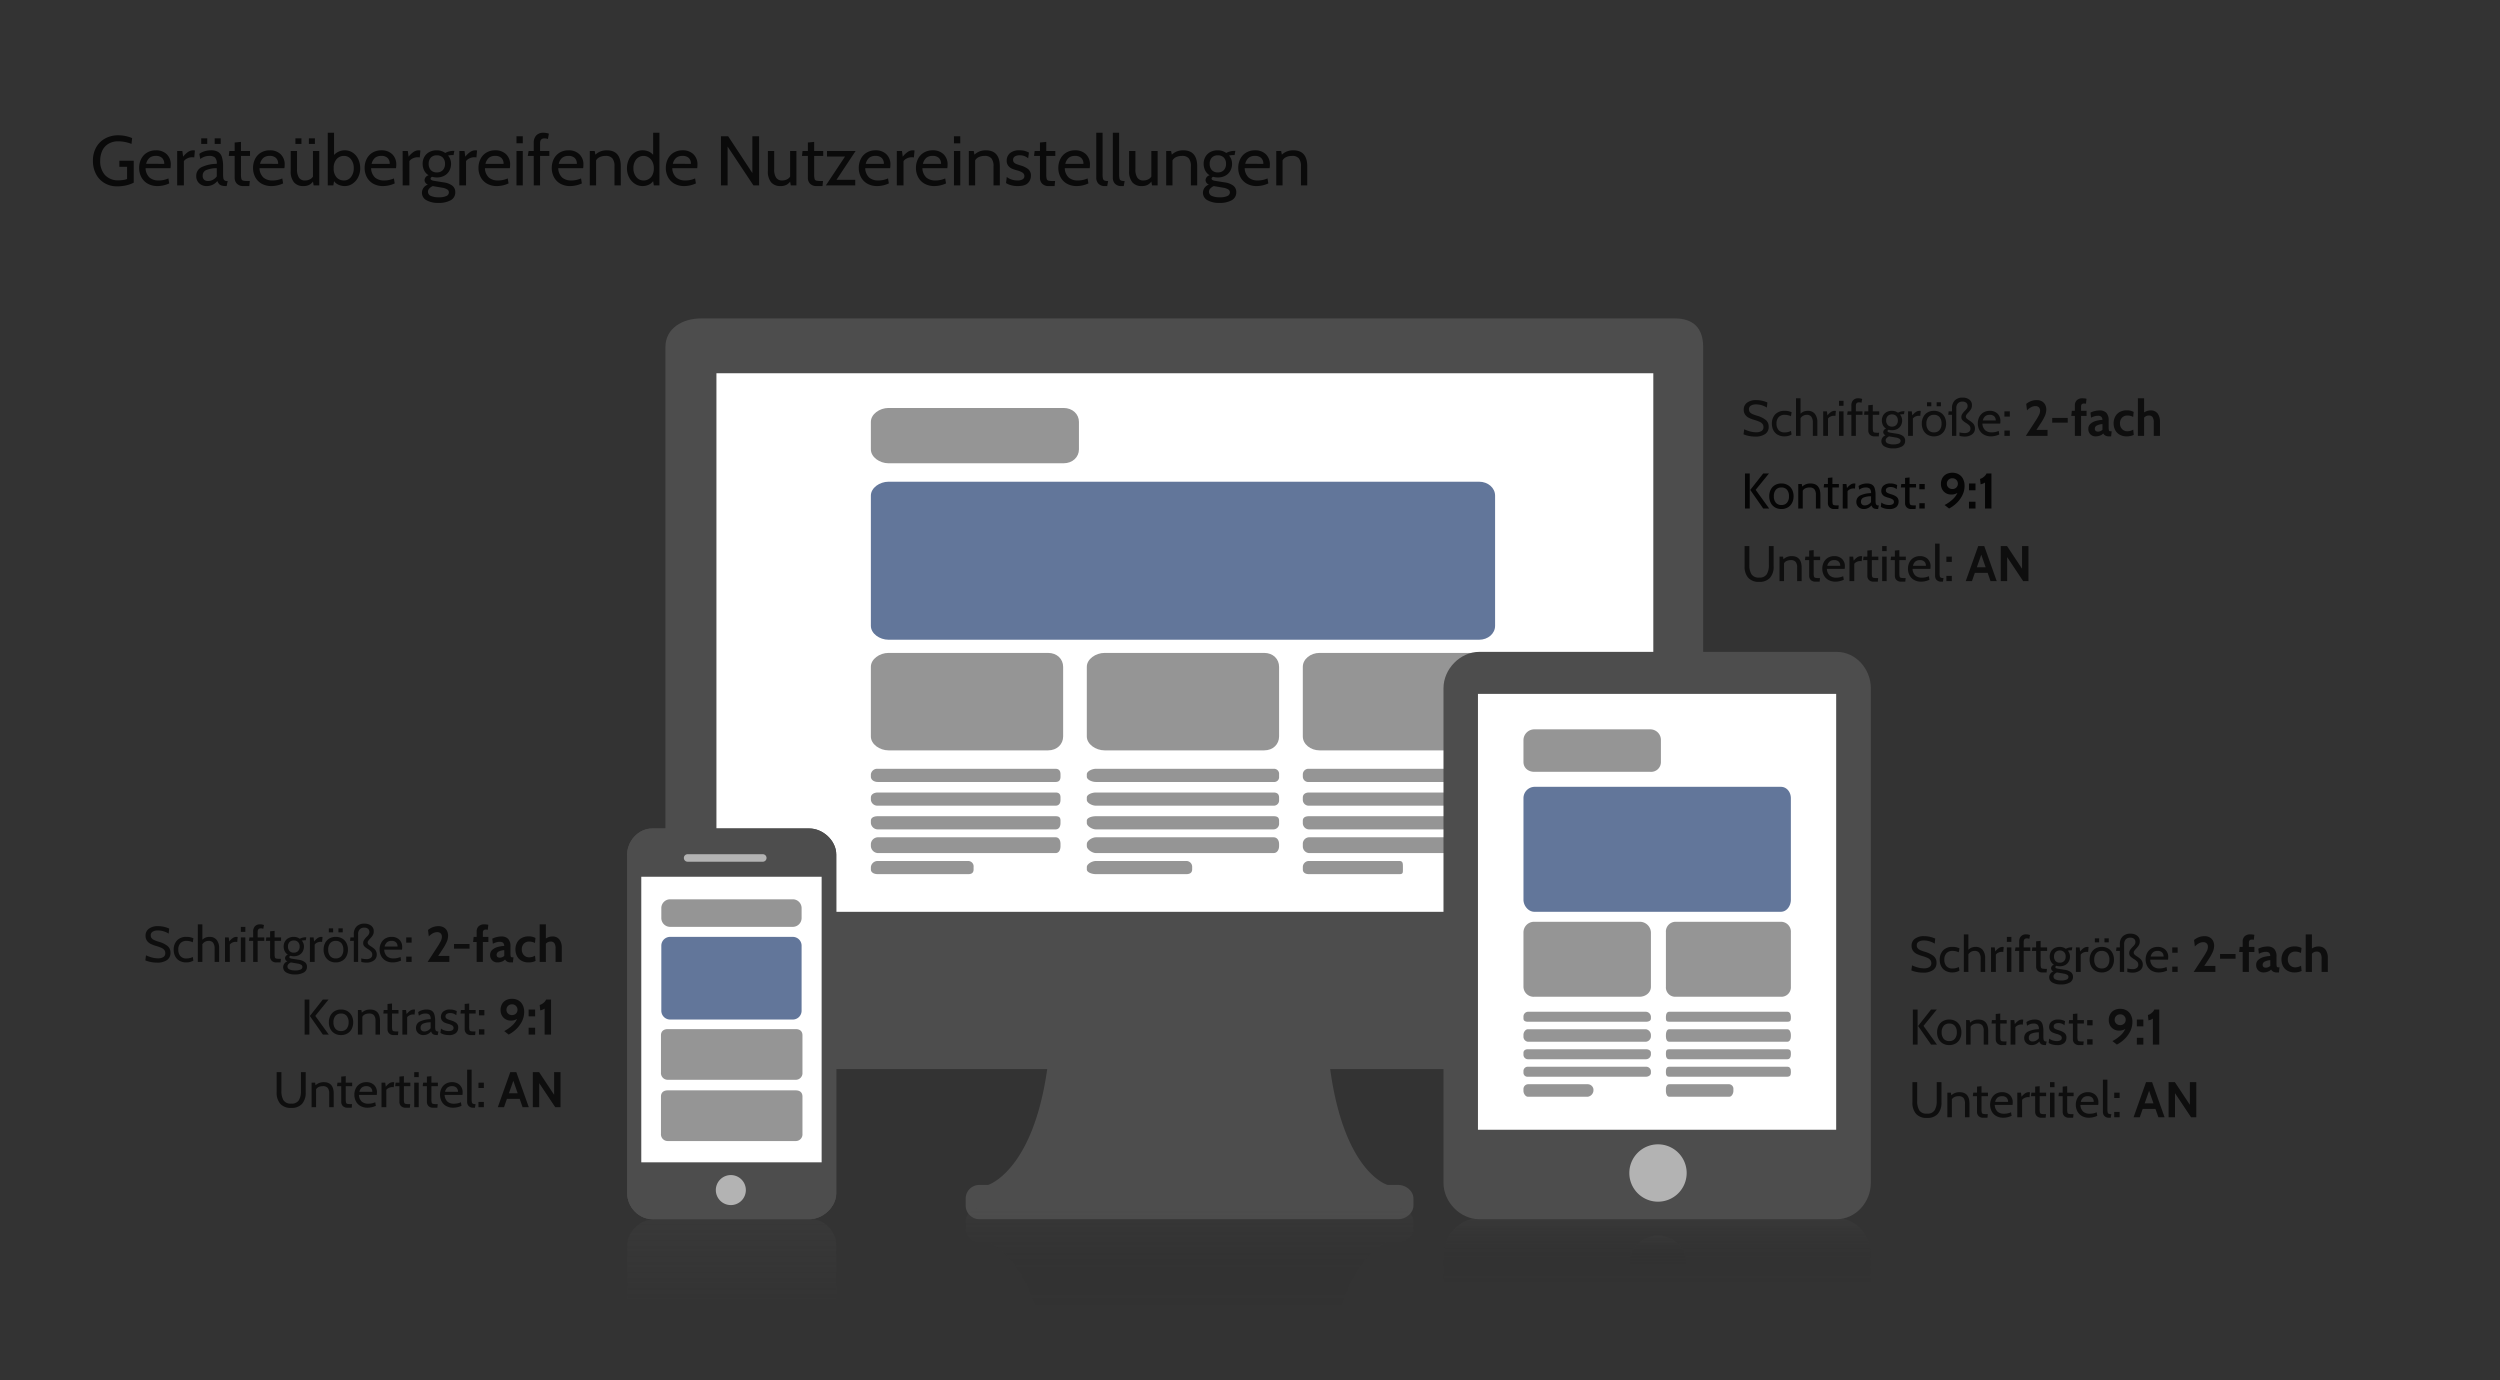 <svg xmlns="http://www.w3.org/2000/svg" xmlns:xlink="http://www.w3.org/1999/xlink" width="998" height="551" viewBox="0 0 998 551">
  <rect x="0" y="0" width="998" height="551" fill="#333333" stroke="none"/>
  <defs>
    <linearGradient id="linear-gradient" x1="0.5" x2="0.5" y2="0.37" gradientUnits="objectBoundingBox">
      <stop offset="0" stop-color="#4d4d4d"/>
      <stop offset="1" stop-color="#0f0f0f" stop-opacity="0"/>
    </linearGradient>
    <linearGradient id="linear-gradient-2" y2="0.119" xlink:href="#linear-gradient"/>
    <linearGradient id="linear-gradient-3" y2="0.5" xlink:href="#linear-gradient"/>
    <linearGradient id="linear-gradient-4" x1="0.5" y1="0.789" x2="0.5" y2="1" gradientUnits="objectBoundingBox">
      <stop offset="0" stop-color="#4d4d4d" stop-opacity="0"/>
      <stop offset="1" stop-color="#4d4d4d"/>
    </linearGradient>
    <clipPath id="clip-cloud4all">
      <rect width="998" height="551"/>
    </clipPath>
  </defs>
  <g id="cloud4all" clip-path="url(#clip-cloud4all)">
    <g id="Gruppe_19" data-name="Gruppe 19" transform="translate(265.64 127.113)">
      <g id="Gruppe_14" data-name="Gruppe 14" transform="translate(0 0)">
        <g id="Gruppe_13" data-name="Gruppe 13">
          <path id="Pfad_26" data-name="Pfad 26" d="M508.666,509.442H504.45s-24.762-6.593-24.762-75.736c0-20.367-109.35-20.355-109.35,1.516,0,66.573-25.407,74.22-25.407,74.22h-3.421A5.437,5.437,0,0,0,336,514.878v2.762a5.466,5.466,0,0,0,5.509,5.471H508.666c3.051,0,6.076-2.419,6.076-5.471v-2.762C514.742,511.827,511.717,509.442,508.666,509.442Z" transform="translate(-216.138 -163.524)" fill="#4d4d4d"/>
          <path id="Pfad_27" data-name="Pfad 27" d="M624.909,176H236.3c-7.488,0-14.3,3.93-14.3,11.416V458.544c0,7.488,6.808,17.112,14.3,17.112H624.909c7.489,0,11.352-9.624,11.352-17.112V187.416C636.261,179.93,632.4,176,624.909,176Z" transform="translate(-222 -176)" fill="#4d4d4d"/>
          <rect id="Rechteck_9" data-name="Rechteck 9" width="374" height="215" transform="translate(20.36 21.887)" fill="#fff"/>
          <path id="Pfad_65" data-name="Pfad 65" d="M508.666,432.288H504.45s-24.762,6.593-24.762,75.736c0,20.367-109.35,20.355-109.35-1.516,0-66.573-25.407-74.22-25.407-74.22h-3.421A5.437,5.437,0,0,1,336,426.852V424.09a5.466,5.466,0,0,1,5.509-5.471H508.666c3.051,0,6.076,2.419,6.076,5.471v2.762C514.742,429.9,511.717,432.288,508.666,432.288Z" transform="translate(-216.138 -63.524)" opacity="0.2" fill="url(#linear-gradient)"/>
        </g>
      </g>
      <g id="Gruppe_18" data-name="Gruppe 18" transform="translate(82.011 35.748)">
        <path id="Pfad_29" data-name="Pfad 29" d="M383.062,226.527c0,3.067-2.529,5.553-6.139,5.553H307.062c-3.611,0-7.062-2.486-7.062-5.553V215.553c0-3.067,3.452-5.553,7.062-5.553h69.861c3.611,0,6.139,2.486,6.139,5.553Z" transform="translate(-300 -210)" fill="#959595"/>
        <path id="Pfad_30" data-name="Pfad 30" d="M549.187,295.533c0,3.067-2.784,5.553-6.394,5.553H307.061c-3.61,0-7.061-2.486-7.061-5.553v-51.98c0-3.067,3.452-5.553,7.061-5.553H542.794c3.61,0,6.394,2.486,6.394,5.553Z" transform="translate(-300 -208.56)" fill="#62769a"/>
        <path id="Pfad_31" data-name="Pfad 31" d="M376.754,336.35c0,3.067-2.41,5.553-6.019,5.553H307.062c-3.611,0-7.062-2.486-7.062-5.553v-27.8c0-3.067,3.452-5.553,7.062-5.553h63.672c3.61,0,6.019,2.486,6.019,5.553Z" transform="translate(-300 -205.218)" fill="#959595"/>
        <path id="Pfad_32" data-name="Pfad 32" d="M456.754,336.35c0,3.067-2.351,5.553-5.961,5.553H387.12c-3.61,0-7.12-2.486-7.12-5.553v-27.8c0-3.067,3.511-5.553,7.12-5.553h63.673c3.61,0,5.961,2.486,5.961,5.553Z" transform="translate(-293.795 -205.218)" fill="#959595"/>
        <path id="Pfad_33" data-name="Pfad 33" d="M540.754,336.35c0,3.067-2.784,5.553-6.394,5.553H470.686c-3.608,0-6.686-2.486-6.686-5.553v-27.8c0-3.067,3.078-5.553,6.686-5.553H534.36c3.609,0,6.394,2.486,6.394,5.553Z" transform="translate(-291.567 -205.218)" fill="#959595"/>
        <g id="Gruppe_15" data-name="Gruppe 15" transform="translate(86.205 144.045)">
          <path id="Pfad_34" data-name="Pfad 34" d="M456.754,350.141a1.941,1.941,0,0,1-2.166,2.117H383.622c-1.462,0-3.622-.839-3.622-2.117v-.926c0-1.277,2.161-2.214,3.622-2.214h70.966a2.012,2.012,0,0,1,2.166,2.214Z" transform="translate(-380 -347)" fill="#959595"/>
          <path id="Pfad_35" data-name="Pfad 35" d="M456.754,358.931a2.1,2.1,0,0,1-2.166,2.326H383.622c-1.462,0-3.622-1.048-3.622-2.326v-.925c0-1.279,2.161-2.006,3.622-2.006h70.966c1.463,0,2.166.728,2.166,2.006Z" transform="translate(-380 -346.537)" fill="#959595"/>
          <path id="Pfad_36" data-name="Pfad 36" d="M456.754,367.722a2.273,2.273,0,0,1-2.166,2.535H383.622c-1.462,0-3.622-1.258-3.622-2.535V366.8c0-1.277,2.161-1.8,3.622-1.8h70.966c1.463,0,2.166.519,2.166,1.8Z" transform="translate(-380 -346.074)" fill="#959595"/>
          <path id="Pfad_37" data-name="Pfad 37" d="M456.754,376.564c0,1.277-.7,2.744-2.166,2.744H383.622c-1.462,0-3.622-1.467-3.622-2.744v-.925c0-1.277,2.161-2.639,3.622-2.639h70.966c1.463,0,2.166,1.362,2.166,2.639Z" transform="translate(-380 -345.663)" fill="#959595"/>
          <path id="Pfad_38" data-name="Pfad 38" d="M422.057,385.355c0,1.279-.868,1.9-2.33,1.9h-36.1c-1.462,0-3.622-.623-3.622-1.9v-.925c0-1.277,2.161-2.43,3.622-2.43h36.1a2.311,2.311,0,0,1,2.33,2.43Z" transform="translate(-380 -345.2)" fill="#959595"/>
        </g>
        <g id="Gruppe_16" data-name="Gruppe 16" transform="translate(172.433 144.045)">
          <path id="Pfad_39" data-name="Pfad 39" d="M538.651,350.141c0,1.277.234,2.117-1.228,2.117H466.457A2.18,2.18,0,0,1,464,350.141v-.926A2.25,2.25,0,0,1,466.457,347h70.966c1.463,0,1.228.937,1.228,2.214Z" transform="translate(-464 -347)" fill="#959595"/>
          <path id="Pfad_40" data-name="Pfad 40" d="M538.651,358.931c0,1.277.234,2.326-1.228,2.326H466.457A2.335,2.335,0,0,1,464,358.931v-.925c0-1.279,1-2.006,2.457-2.006h70.966c1.463,0,1.228.728,1.228,2.006Z" transform="translate(-464 -346.537)" fill="#959595"/>
          <path id="Pfad_41" data-name="Pfad 41" d="M538.651,367.722c0,1.277.234,2.535-1.228,2.535H466.457A2.506,2.506,0,0,1,464,367.722V366.8c0-1.277,1-1.8,2.457-1.8h70.966c1.463,0,1.228.519,1.228,1.8Z" transform="translate(-464 -346.074)" fill="#959595"/>
          <path id="Pfad_42" data-name="Pfad 42" d="M538.651,376.564c0,1.277.234,2.744-1.228,2.744H466.457A2.694,2.694,0,0,1,464,376.564v-.925A2.6,2.6,0,0,1,466.457,373h70.966c1.463,0,1.228,1.362,1.228,2.639Z" transform="translate(-464 -345.663)" fill="#959595"/>
          <path id="Pfad_43" data-name="Pfad 43" d="M503.954,385.355c0,1.279.068,1.9-1.392,1.9h-36.1c-1.461,0-2.457-.623-2.457-1.9v-.925a2.418,2.418,0,0,1,2.457-2.43h36.1c1.46,0,1.392,1.152,1.392,2.43Z" transform="translate(-464 -345.2)" fill="#959595"/>
        </g>
        <g id="Gruppe_17" data-name="Gruppe 17" transform="translate(0 144.045)">
          <path id="Pfad_44" data-name="Pfad 44" d="M375.7,350.141c0,1.277-.514,2.117-1.976,2.117H302.761c-1.463,0-2.761-.839-2.761-2.117v-.926A2.534,2.534,0,0,1,302.761,347h70.966c1.461,0,1.976.937,1.976,2.214Z" transform="translate(-300 -347)" fill="#959595"/>
          <path id="Pfad_45" data-name="Pfad 45" d="M375.7,358.931c0,1.277-.514,2.326-1.976,2.326H302.761A2.617,2.617,0,0,1,300,358.931v-.925c0-1.279,1.3-2.006,2.761-2.006h70.966c1.461,0,1.976.728,1.976,2.006Z" transform="translate(-300 -346.537)" fill="#959595"/>
          <path id="Pfad_46" data-name="Pfad 46" d="M375.7,367.722c0,1.277-.514,2.535-1.976,2.535H302.761A2.785,2.785,0,0,1,300,367.722V366.8c0-1.277,1.3-1.8,2.761-1.8h70.966c1.461,0,1.976.519,1.976,1.8Z" transform="translate(-300 -346.074)" fill="#959595"/>
          <path id="Pfad_47" data-name="Pfad 47" d="M375.7,376.564c0,1.277-.514,2.744-1.976,2.744H302.761A2.97,2.97,0,0,1,300,376.564v-.925A2.875,2.875,0,0,1,302.761,373h70.966c1.461,0,1.976,1.362,1.976,2.639Z" transform="translate(-300 -345.663)" fill="#959595"/>
          <path id="Pfad_48" data-name="Pfad 48" d="M341.006,385.355c0,1.279-.679,1.9-2.141,1.9h-36.1c-1.463,0-2.761-.623-2.761-1.9v-.925a2.7,2.7,0,0,1,2.761-2.43h36.1a2.165,2.165,0,0,1,2.141,2.43Z" transform="translate(-300 -345.2)" fill="#959595"/>
        </g>
      </g>
    </g>
    <g id="Gruppe_25" data-name="Gruppe 25" transform="translate(576.24 260.226)">
      <g id="Gruppe_21" data-name="Gruppe 21" transform="translate(0)">
        <g id="Gruppe_20" data-name="Gruppe 20">
          <path id="Pfad_49" data-name="Pfad 49" d="M739.6,578.975c0,7.652-6,14.5-13.646,14.5H583.3c-7.648,0-14.3-6.846-14.3-14.5V381.5c0-7.652,6.657-14.5,14.3-14.5H725.957c7.648,0,13.646,6.846,13.646,14.5Z" transform="translate(-569 -367)" fill="#4d4d4d"/>
          <rect id="Rechteck_10" data-name="Rechteck 10" width="143" height="174" transform="translate(13.76 16.774)" fill="#fff"/>
          <path id="Pfad_50" data-name="Pfad 50" d="M666.25,575.5a11.446,11.446,0,1,1-11.446-11.45A11.44,11.44,0,0,1,666.25,575.5Z" transform="translate(-569.172 -367.457)" fill="#b3b3b3"/>
        </g>
        <g id="Gruppe_26" data-name="Gruppe 26" transform="translate(0 226)" opacity="0.2">
          <path id="Pfad_49-2" data-name="Pfad 49" d="M739.6,381.5c0-7.652-6-14.5-13.646-14.5H583.3c-7.648,0-14.3,6.846-14.3,14.5V578.975c0,7.652,6.657,14.5,14.3,14.5H725.957c7.648,0,13.646-6.846,13.646-14.5Z" transform="translate(-569 -367)" fill="url(#linear-gradient-2)"/>
          <path id="Pfad_50-2" data-name="Pfad 50" d="M666.25,575.489a11.446,11.446,0,1,0-11.446,11.45A11.44,11.44,0,0,0,666.25,575.489Z" transform="translate(-569.172 -557.053)" fill="url(#linear-gradient-3)"/>
        </g>
      </g>
      <g id="Gruppe_24" data-name="Gruppe 24" transform="translate(31.926 30.928)">
        <path id="Pfad_51" data-name="Pfad 51" d="M655.872,411.025a3.913,3.913,0,0,1-4.222,3.936H605.342c-2.4,0-4.342-1.539-4.342-3.936v-8.683A4.341,4.341,0,0,1,605.342,398H651.65a4.242,4.242,0,0,1,4.222,4.342Z" transform="translate(-601 -398)" fill="#959595"/>
        <path id="Pfad_52" data-name="Pfad 52" d="M707.752,466.068c0,2.4-1.607,4.816-4.006,4.816h-98.4c-2.4,0-4.342-2.419-4.342-4.816V425.549A4.523,4.523,0,0,1,605.342,421h98.4c2.4,0,4.006,2.152,4.006,4.549Z" transform="translate(-601 -398.053)" fill="#62769a"/>
        <path id="Pfad_53" data-name="Pfad 53" d="M651.882,500.925c0,2.4-2.175,4.006-4.573,4.006H605.342A4.067,4.067,0,0,1,601,500.925V479.218A4.237,4.237,0,0,1,605.342,475h41.967a4.443,4.443,0,0,1,4.573,4.218Z" transform="translate(-601 -398.179)" fill="#959595"/>
        <path id="Pfad_54" data-name="Pfad 54" d="M707.884,500.925a3.79,3.79,0,0,1-4.006,4.006H661.912A3.718,3.718,0,0,1,658,500.925V479.218A3.891,3.891,0,0,1,661.912,475h41.966a3.963,3.963,0,0,1,4.006,4.218Z" transform="translate(-601.132 -398.179)" fill="#959595"/>
        <g id="Gruppe_22" data-name="Gruppe 22" transform="translate(56.868 112.738)">
          <path id="Pfad_55" data-name="Pfad 55" d="M707.884,513.671c0,1-.451,1.32-1.423,1.32H659.329c-.972,0-1.329-.32-1.329-1.32v-.723c0-1,.357-1.948,1.329-1.948h47.133c.972,0,1.423.948,1.423,1.948Z" transform="translate(-658 -511)" fill="#959595"/>
          <path id="Pfad_56" data-name="Pfad 56" d="M707.884,520.923c0,1-.451,2.065-1.423,2.065H659.329c-.972,0-1.329-1.067-1.329-2.065V520.2c0-1,.357-2.2,1.329-2.2h47.133c.972,0,1.423,1.2,1.423,2.2Z" transform="translate(-658 -511.016)" fill="#959595"/>
          <path id="Pfad_57" data-name="Pfad 57" d="M707.884,528.177c0,1-.451,1.814-1.423,1.814H659.329c-.972,0-1.329-.814-1.329-1.814v-.723c0-1,.357-1.454,1.329-1.454h47.133c.972,0,1.423.454,1.423,1.454Z" transform="translate(-658 -511.035)" fill="#959595"/>
          <path id="Pfad_58" data-name="Pfad 58" d="M707.884,535.429c0,1-.451,1.561-1.423,1.561H659.329c-.972,0-1.329-.564-1.329-1.561v-.724c0-1,.357-1.705,1.329-1.705h47.133c.972,0,1.423.706,1.423,1.705Z" transform="translate(-658 -511.051)" fill="#959595"/>
          <path id="Pfad_59" data-name="Pfad 59" d="M684.937,542.68c0,1-.658,2.309-1.629,2.309H659.329c-.972,0-1.329-1.308-1.329-2.309v-.722c0-1,.357-1.957,1.329-1.957h23.979a1.818,1.818,0,0,1,1.629,1.957Z" transform="translate(-658 -511.067)" fill="#959595"/>
        </g>
        <g id="Gruppe_23" data-name="Gruppe 23" transform="translate(0 112.738)">
          <path id="Pfad_60" data-name="Pfad 60" d="M651.882,513.671c0,1-1.02,1.32-1.99,1.32H602.758c-.971,0-1.758-.32-1.758-1.32v-.723A1.91,1.91,0,0,1,602.758,511h47.134a2.116,2.116,0,0,1,1.99,1.948Z" transform="translate(-601 -511)" fill="#959595"/>
          <path id="Pfad_61" data-name="Pfad 61" d="M651.882,520.923a2.231,2.231,0,0,1-1.99,2.065H602.758A2.027,2.027,0,0,1,601,520.923V520.2c0-1,.787-2.2,1.758-2.2h47.134a2.37,2.37,0,0,1,1.99,2.2Z" transform="translate(-601 -511.016)" fill="#959595"/>
          <path id="Pfad_62" data-name="Pfad 62" d="M651.882,528.177a2,2,0,0,1-1.99,1.814H602.758A1.788,1.788,0,0,1,601,528.177v-.723c0-1,.787-1.454,1.758-1.454h47.134c.97,0,1.99.454,1.99,1.454Z" transform="translate(-601 -511.035)" fill="#959595"/>
          <path id="Pfad_63" data-name="Pfad 63" d="M651.882,535.429c0,1-1.02,1.561-1.99,1.561H602.758A1.586,1.586,0,0,1,601,535.429v-.724A1.7,1.7,0,0,1,602.758,533h47.134a1.907,1.907,0,0,1,1.99,1.705Z" transform="translate(-601 -511.051)" fill="#959595"/>
          <path id="Pfad_64" data-name="Pfad 64" d="M628.935,542.68a2.692,2.692,0,0,1-2.2,2.309H602.758c-.971,0-1.758-1.308-1.758-2.309v-.722A1.92,1.92,0,0,1,602.758,540h23.979a2.335,2.335,0,0,1,2.2,1.957Z" transform="translate(-601 -511.067)" fill="#959595"/>
        </g>
      </g>
    </g>
    <g id="Gruppe_12" data-name="Gruppe 12" transform="translate(250.366 330.729)">
      <g id="Gruppe_10" data-name="Gruppe 10">
        <g id="Gruppe_9" data-name="Gruppe 9">
          <path id="Pfad_21" data-name="Pfad 21" d="M580.466,689.612c0,5.461-5.274,10.359-10.743,10.359H507.045c-5.466,0-10.045-4.9-10.045-10.359V554.361C497,548.9,501.58,544,507.045,544h62.678c5.468,0,10.743,4.9,10.743,10.361Z" transform="translate(-497 -544)" fill="#4d4d4d"/>
          <g id="Gruppe_8" data-name="Gruppe 8">
            <path id="Pfad_22" data-name="Pfad 22" d="M580.466,689.612c0,5.461-5.274,10.359-10.743,10.359H507.045c-5.466,0-10.045-4.9-10.045-10.359V554.361C497,548.9,501.58,544,507.045,544h62.678c5.468,0,10.743,4.9,10.743,10.361Z" transform="translate(-497 -544)" fill="#4d4d4d"/>
            <rect id="Rechteck_5" data-name="Rechteck 5" width="72" height="114" transform="translate(5.634 19.271)" fill="#fff"/>
            <path id="Pfad_23" data-name="Pfad 23" d="M550.964,714.1a5.992,5.992,0,1,1-5.992-5.993A5.993,5.993,0,0,1,550.964,714.1Z" transform="translate(-503.587 -569.75)" fill="#b3b3b3"/>
            <path id="Rechteck_6" data-name="Rechteck 6" d="M1.5,0h30A1.5,1.5,0,0,1,33,1.5v0A1.5,1.5,0,0,1,31.5,3H1.5A1.5,1.5,0,0,1,0,1.5v0A1.5,1.5,0,0,1,1.5,0Z" transform="translate(22.634 10.271)" fill="#b3b3b3"/>
          </g>
          <g id="Gruppe_27" data-name="Gruppe 27" transform="translate(83.466 311.971) rotate(180)">
            <path id="Pfad_22-2" data-name="Pfad 22" d="M580.466,689.612c0,5.461-5.274,10.359-10.743,10.359H507.045c-5.466,0-10.045-4.9-10.045-10.359V554.361C497,548.9,501.58,544,507.045,544h62.678c5.468,0,10.743,4.9,10.743,10.361Z" transform="translate(-497 -544)" opacity="0.2" fill="url(#linear-gradient-4)"/>
          </g>
        </g>
      </g>
      <g id="Gruppe_11" data-name="Gruppe 11" transform="translate(13.489 27.9)">
        <path id="Rechteck_7" data-name="Rechteck 7" d="M3.52,0H52.481A3.519,3.519,0,0,1,56,3.519V7.48A3.52,3.52,0,0,1,52.48,11H3.52A3.52,3.52,0,0,1,0,7.48V3.52A3.52,3.52,0,0,1,3.52,0Z" transform="translate(0.144 0.372)" fill="#959595"/>
        <path id="Rechteck_8" data-name="Rechteck 8" d="M3.52,0h48.96A3.519,3.519,0,0,1,56,3.519V29.48A3.52,3.52,0,0,1,52.48,33H3.52A3.52,3.52,0,0,1,0,29.48V3.52A3.52,3.52,0,0,1,3.52,0Z" transform="translate(0.144 15.372)" fill="#62769a"/>
        <path id="Pfad_24" data-name="Pfad 24" d="M569.487,656.329a2.668,2.668,0,0,1-2.689,2.905H515.723A2.7,2.7,0,0,1,513,656.329V641.49c0-1.638,1.048-2.49,2.723-2.49H566.8c1.677,0,2.689.851,2.689,2.49Z" transform="translate(-513 -586.806)" fill="#959595"/>
        <path id="Pfad_25" data-name="Pfad 25" d="M569.487,685.329a2.668,2.668,0,0,1-2.689,2.905H515.723A2.7,2.7,0,0,1,513,685.329V670.49c0-1.638,1.047-2.49,2.723-2.49H566.8c1.678,0,2.689.852,2.689,2.49Z" transform="translate(-513 -591.357)" fill="#959595"/>
      </g>
    </g>
    <path id="Pfad_67" data-name="Pfad 67" d="M5.6.28A12.187,12.187,0,0,1,3.08.01,9.908,9.908,0,0,1,1.02-.62l.26-2.02a14.314,14.314,0,0,0,2.26.84,9.067,9.067,0,0,0,2.5.36,3.912,3.912,0,0,0,2.17-.51,1.713,1.713,0,0,0,.77-1.53,2.029,2.029,0,0,0-.39-1.27,2.99,2.99,0,0,0-1.14-.86,15.947,15.947,0,0,0-2.09-.75A13.241,13.241,0,0,1,3.1-7.22,3.855,3.855,0,0,1,1.65-8.48,3.486,3.486,0,0,1,1.1-10.5a3.328,3.328,0,0,1,1.31-2.74A5.8,5.8,0,0,1,6.1-14.28,10.242,10.242,0,0,1,8.53-14a10.889,10.889,0,0,1,2.01.68l-.2,2.02a9.439,9.439,0,0,0-2.16-.96,7.754,7.754,0,0,0-2.16-.3,3.883,3.883,0,0,0-2.07.48,1.622,1.622,0,0,0-.77,1.48,1.743,1.743,0,0,0,.35,1.12,2.76,2.76,0,0,0,1.01.75,14.415,14.415,0,0,0,1.84.67A9.929,9.929,0,0,1,9.9-6.35a3.4,3.4,0,0,1,1.16,2.73A3.378,3.378,0,0,1,9.68-.75,6.769,6.769,0,0,1,5.6.28ZM17.4.2a5.435,5.435,0,0,1-2.75-.66,4.269,4.269,0,0,1-1.73-1.81,5.626,5.626,0,0,1-.58-2.57,5.3,5.3,0,0,1,1.31-3.74A5.035,5.035,0,0,1,17.54-10a5.917,5.917,0,0,1,2.68.58l-.28,1.58A5.806,5.806,0,0,0,17.5-8.4a3.222,3.222,0,0,0-2.46.91,3.6,3.6,0,0,0-.86,2.57,3.793,3.793,0,0,0,.83,2.6,3.1,3.1,0,0,0,2.45.94,5.522,5.522,0,0,0,2.5-.6L20.2-.54a4.236,4.236,0,0,1-1.21.52A5.759,5.759,0,0,1,17.4.2ZM26.66-10A3.429,3.429,0,0,1,29.5-8.78a5.156,5.156,0,0,1,.98,3.32V0h-1.8V-5.24a3.928,3.928,0,0,0-.59-2.39,2.159,2.159,0,0,0-1.83-.77,2.87,2.87,0,0,0-1.4.35,3.119,3.119,0,0,0-1.08.99V0H21.96V-15h1.82v6.14a4.123,4.123,0,0,1,1.27-.85A4.132,4.132,0,0,1,26.66-10Zm6.16.2H34.3l.22,1.62a6.36,6.36,0,0,1,1.45-1.38A2.655,2.655,0,0,1,37.42-10a1.741,1.741,0,0,1,.46.06L37.7-7.96a2.685,2.685,0,0,0-.6-.06,3.089,3.089,0,0,0-1.4.33,2.456,2.456,0,0,0-.96.77V0H32.82ZM39.14-14h1.8v2h-1.8Zm0,4.2h1.8V0h-1.8Zm4.92,1.4h-1.7l.24-1.4h1.46v-2.32a2.993,2.993,0,0,1,.71-2.11A2.65,2.65,0,0,1,46.82-15a4.348,4.348,0,0,1,1.56.26l-.28,1.52a2.825,2.825,0,0,0-1-.18q-1.24,0-1.24,1.4v2.2H48.5v1.4H45.86V0h-1.8ZM53.38.2a2.509,2.509,0,0,1-1.93-.68,2.353,2.353,0,0,1-.63-1.66V-8.4H49.14l.16-1.4h1.52v-2.42l1.8-.18v2.6H55.2v1.4H52.62v5.16a5.408,5.408,0,0,0,.12,1.4.7.7,0,0,0,.51.49,6.149,6.149,0,0,0,1.43.11h.46L55,.2ZM60.7,5a6.587,6.587,0,0,1-3.37-.76,2.383,2.383,0,0,1-1.29-2.16,2.455,2.455,0,0,1,1.7-2.3,1.423,1.423,0,0,1-.96-1.24,1.526,1.526,0,0,1,1.16-1.42,3.349,3.349,0,0,1-1.26-1.36,4.2,4.2,0,0,1-.44-1.94,3.9,3.9,0,0,1,.49-1.95,3.506,3.506,0,0,1,1.4-1.37,4.4,4.4,0,0,1,2.15-.5,4.076,4.076,0,0,1,2.4.76,4.867,4.867,0,0,1,2.44-.6h.16l-.22,1.2H64.6a4.81,4.81,0,0,0-.52.04,5.609,5.609,0,0,0-.6.1,3.408,3.408,0,0,1,.64,1.08,3.574,3.574,0,0,1,.22,1.24,4.1,4.1,0,0,1-.49,2.01,3.519,3.519,0,0,1-1.41,1.4,4.385,4.385,0,0,1-2.16.51,4.58,4.58,0,0,1-1.32-.18q-.46.16-.46.52,0,.48,1.1.64l2.62.42A5.221,5.221,0,0,1,64.7.08a2.286,2.286,0,0,1,.84,1.88,2.485,2.485,0,0,1-1.29,2.27A6.928,6.928,0,0,1,60.7,5Zm-.42-8.7a2.221,2.221,0,0,0,1.73-.67,2.557,2.557,0,0,0,.61-1.79,2.462,2.462,0,0,0-.61-1.74,2.239,2.239,0,0,0-1.73-.66,2.206,2.206,0,0,0-1.72.66,2.487,2.487,0,0,0-.6,1.74,2.583,2.583,0,0,0,.6,1.79A2.189,2.189,0,0,0,60.28-3.7Zm.58,7.1a4.975,4.975,0,0,0,2.12-.36A1.128,1.128,0,0,0,63.72,2a.961.961,0,0,0-.45-.83A3.711,3.711,0,0,0,61.92.68L59.12.2a3.107,3.107,0,0,0-.98.69,1.309,1.309,0,0,0-.38.91,1.275,1.275,0,0,0,.82,1.21A5.416,5.416,0,0,0,60.86,3.4ZM66.7-9.8h1.48l.22,1.62a6.36,6.36,0,0,1,1.45-1.38A2.655,2.655,0,0,1,71.3-10a1.741,1.741,0,0,1,.46.06l-.18,1.98a2.685,2.685,0,0,0-.6-.06,3.089,3.089,0,0,0-1.4.33,2.456,2.456,0,0,0-.96.77V0H66.7ZM77.04.2a4.9,4.9,0,0,1-2.6-.67A4.408,4.408,0,0,1,72.76-2.3a5.733,5.733,0,0,1-.58-2.6,5.733,5.733,0,0,1,.58-2.6,4.408,4.408,0,0,1,1.68-1.83,4.9,4.9,0,0,1,2.6-.67,4.914,4.914,0,0,1,2.59.67A4.388,4.388,0,0,1,81.32-7.5a5.733,5.733,0,0,1,.58,2.6,5.733,5.733,0,0,1-.58,2.6A4.388,4.388,0,0,1,79.63-.47,4.914,4.914,0,0,1,77.04.2Zm0-1.6a2.78,2.78,0,0,0,2.23-.92,3.839,3.839,0,0,0,.79-2.58,3.839,3.839,0,0,0-.79-2.58,2.78,2.78,0,0,0-2.23-.92,2.78,2.78,0,0,0-2.23.92,3.839,3.839,0,0,0-.79,2.58,3.839,3.839,0,0,0,.79,2.58A2.78,2.78,0,0,0,77.04-1.4ZM74.26-13.42h1.72v1.6H74.26Zm3.84,0h1.72v1.6H78.1ZM89.3.28A7.538,7.538,0,0,1,87.22,0V-1.4a8.2,8.2,0,0,0,2.1.28,2.673,2.673,0,0,0,1.67-.47,1.539,1.539,0,0,0,.61-1.29,1.773,1.773,0,0,0-.46-1.28A7.123,7.123,0,0,0,89.78-5.2a6.8,6.8,0,0,1-1.35-1.04,1.768,1.768,0,0,1-.45-1.26,2.3,2.3,0,0,1,.32-1.21,8.7,8.7,0,0,1,1.18-1.41,5.551,5.551,0,0,0,.76-.93,1.711,1.711,0,0,0,.22-.89,1.612,1.612,0,0,0-.53-1.27,2.2,2.2,0,0,0-1.51-.47,2.353,2.353,0,0,0-1.83.69,2.789,2.789,0,0,0-.63,1.95V0H84.24V-8.4h-1.5l.16-1.4h1.34V-11a4.21,4.21,0,0,1,1.14-3.19,4.271,4.271,0,0,1,3.08-1.09,4.214,4.214,0,0,1,2.72.82,2.677,2.677,0,0,1,1.02,2.2,3.1,3.1,0,0,1-.28,1.41A5.458,5.458,0,0,1,91.1-9.7l-.34.38a7.854,7.854,0,0,0-.77.92,1.218,1.218,0,0,0-.21.68,1.062,1.062,0,0,0,.34.79,6.981,6.981,0,0,0,1.06.79,12.288,12.288,0,0,1,1.14.83,3.315,3.315,0,0,1,.76.95,2.815,2.815,0,0,1,.32,1.38A2.781,2.781,0,0,1,92.21-.56,4.918,4.918,0,0,1,89.3.28ZM99.84.2a5.63,5.63,0,0,1-2.87-.69,4.607,4.607,0,0,1-1.81-1.87,5.546,5.546,0,0,1-.62-2.62,5.618,5.618,0,0,1,.57-2.53,4.376,4.376,0,0,1,1.66-1.82A4.81,4.81,0,0,1,99.34-10a4.272,4.272,0,0,1,3.05,1.1,3.97,3.97,0,0,1,1.17,3.04,5.6,5.6,0,0,1-.08.96h-7.1a3.791,3.791,0,0,0,1.16,2.7,3.856,3.856,0,0,0,2.52.8,6.753,6.753,0,0,0,2.82-.58l.24,1.42A8.021,8.021,0,0,1,99.84.2Zm1.86-6.34a2.243,2.243,0,0,0-.6-1.66,2.445,2.445,0,0,0-1.8-.6,2.694,2.694,0,0,0-1.82.57,3.177,3.177,0,0,0-.94,1.69Zm3.46-3.66h2.16v2.12h-2.16Zm0,7.68h2.16V0h-2.16Zm12.22-3.54a26.285,26.285,0,0,0,1.59-2.68,3.955,3.955,0,0,0,.43-1.7,1.824,1.824,0,0,0-.49-1.35,1.824,1.824,0,0,0-1.35-.49,3.578,3.578,0,0,0-1.78.46,7.407,7.407,0,0,0-1.6,1.24l-.32-2.58a7.013,7.013,0,0,1,1.96-1.14,6.43,6.43,0,0,1,2.26-.38,4.009,4.009,0,0,1,2.08.51,3.27,3.27,0,0,1,1.29,1.37,4.188,4.188,0,0,1,.43,1.9,6.338,6.338,0,0,1-.51,2.42,19.993,19.993,0,0,1-1.79,3.18l-1.64,2.5h4.44V0H113.7Zm6.86-1.5h6.2v1.88h-6.2Zm9.04-.8h-1.42l.22-2.04h1.2v-2.12a2.81,2.81,0,0,1,.79-2.11,3.091,3.091,0,0,1,2.25-.77,7.358,7.358,0,0,1,1.62.18l-.22,2a2.769,2.769,0,0,0-.78-.1q-1.18,0-1.18,1.24V-10h2.2v2.04h-2.2V0h-2.48ZM141.56.2a2.846,2.846,0,0,1-2.07-.81,2.919,2.919,0,0,1-.83-2.19,2.6,2.6,0,0,1,.94-2.09,5.551,5.551,0,0,1,2.22-1.12,11.4,11.4,0,0,1,2.46-.37,1.77,1.77,0,0,0-.45-1.26,1.956,1.956,0,0,0-1.35-.38,4.673,4.673,0,0,0-1.29.18,9.076,9.076,0,0,0-1.45.58l-.22-2.02a8.3,8.3,0,0,1,3.64-.88,3.575,3.575,0,0,1,2.69.96,4.276,4.276,0,0,1,.93,3.06v2.7a5.9,5.9,0,0,0,.07,1.09.58.58,0,0,0,.24.42,1.306,1.306,0,0,0,.57.09h.32L147.76.2h-.9a2.816,2.816,0,0,1-1.38-.31,2.154,2.154,0,0,1-.86-.85,3.219,3.219,0,0,1-1.31.85A4.96,4.96,0,0,1,141.56.2Zm1.04-1.9a2.372,2.372,0,0,0,.86-.19,2.608,2.608,0,0,0,.84-.53V-4.7a5.282,5.282,0,0,0-2.12.52,1.411,1.411,0,0,0-.92,1.28,1.171,1.171,0,0,0,.32.91A1.491,1.491,0,0,0,142.6-1.7ZM154,.2a5.588,5.588,0,0,1-2.85-.69,4.475,4.475,0,0,1-1.79-1.87,5.7,5.7,0,0,1-.6-2.62,5.8,5.8,0,0,1,.6-2.65,4.444,4.444,0,0,1,1.8-1.88,5.77,5.77,0,0,1,2.92-.69,5.386,5.386,0,0,1,2.68.64l-.2,2a4.807,4.807,0,0,0-2.24-.56,2.883,2.883,0,0,0-2.22.86,3.214,3.214,0,0,0-.8,2.28,3.192,3.192,0,0,0,.82,2.25,2.822,2.822,0,0,0,2.18.89,4.516,4.516,0,0,0,2.28-.66l.22,2.1a5.152,5.152,0,0,1-1.27.44A7.129,7.129,0,0,1,154,.2Zm9.5-10.36a3.321,3.321,0,0,1,2.83,1.23,5.468,5.468,0,0,1,.93,3.37V0h-2.48V-5.38a3.7,3.7,0,0,0-.46-2.08,1.655,1.655,0,0,0-1.46-.66,2.474,2.474,0,0,0-1.94.86V0h-2.48V-15h2.48v5.64a5.7,5.7,0,0,1,1.22-.59A4.217,4.217,0,0,1,163.5-10.16Z" transform="translate(57 384)" fill="#050505" opacity="0.8"/>
    <path id="Pfad_68" data-name="Pfad 68" d="M1.6-14H3.5V0H1.6ZM3.7-7.42,8.88-14h2.3L5.86-7.46,11.24,0H8.88ZM16.14.2a4.9,4.9,0,0,1-2.6-.67A4.408,4.408,0,0,1,11.86-2.3a5.733,5.733,0,0,1-.58-2.6,5.733,5.733,0,0,1,.58-2.6,4.408,4.408,0,0,1,1.68-1.83,4.9,4.9,0,0,1,2.6-.67,4.914,4.914,0,0,1,2.59.67A4.388,4.388,0,0,1,20.42-7.5,5.733,5.733,0,0,1,21-4.9a5.733,5.733,0,0,1-.58,2.6A4.388,4.388,0,0,1,18.73-.47,4.914,4.914,0,0,1,16.14.2Zm0-1.6a2.78,2.78,0,0,0,2.23-.92,3.839,3.839,0,0,0,.79-2.58,3.839,3.839,0,0,0-.79-2.58,2.78,2.78,0,0,0-2.23-.92,2.78,2.78,0,0,0-2.23.92,3.839,3.839,0,0,0-.79,2.58,3.839,3.839,0,0,0,.79,2.58A2.78,2.78,0,0,0,16.14-1.4ZM27.7-10q4,0,4,4.6V0H29.9V-5.4a3.573,3.573,0,0,0-.59-2.29,2.429,2.429,0,0,0-1.97-.71,3.9,3.9,0,0,0-1.6.32,2.242,2.242,0,0,0-1.08.96V0h-1.8V-9.8h1.4l.2,1.04a4.62,4.62,0,0,1,1.57-.97A5.128,5.128,0,0,1,27.7-10ZM37.26.2a2.509,2.509,0,0,1-1.93-.68,2.353,2.353,0,0,1-.63-1.66V-8.4H33.02l.16-1.4H34.7v-2.42l1.8-.18v2.6h2.58v1.4H36.5v5.16a5.408,5.408,0,0,0,.12,1.4.7.7,0,0,0,.51.49,6.149,6.149,0,0,0,1.43.11h.46L38.88.2Zm3.36-10H42.1l.22,1.62a6.36,6.36,0,0,1,1.45-1.38A2.655,2.655,0,0,1,45.22-10a1.741,1.741,0,0,1,.46.06L45.5-7.96a2.685,2.685,0,0,0-.6-.06,3.089,3.089,0,0,0-1.4.33,2.456,2.456,0,0,0-.96.77V0H40.62ZM49.08.2a3.023,3.023,0,0,1-2.19-.8,2.711,2.711,0,0,1-.83-2.04A2.734,2.734,0,0,1,47.82-5.3a10.255,10.255,0,0,1,4.1-.84,2.411,2.411,0,0,0-.51-1.79,2.357,2.357,0,0,0-1.63-.47,4.213,4.213,0,0,0-1.24.19,4.942,4.942,0,0,0-1.34.69l-.26-1.46a4.806,4.806,0,0,1,1.48-.74A6.032,6.032,0,0,1,50.26-10a3.959,3.959,0,0,1,2.01.44,2.574,2.574,0,0,1,1.1,1.46,8.93,8.93,0,0,1,.35,2.8v2a7.76,7.76,0,0,0,.07,1.21,1.068,1.068,0,0,0,.31.63,1.067,1.067,0,0,0,.74.22h.18L54.74.2H54.6A4.328,4.328,0,0,1,53.28.04a1.567,1.567,0,0,1-.73-.46,3.287,3.287,0,0,1-.47-.82A3.824,3.824,0,0,1,49.08.2Zm.34-1.44a2.9,2.9,0,0,0,1.39-.36,3.285,3.285,0,0,0,1.11-.96V-4.9a7.708,7.708,0,0,0-3.09.57,1.666,1.666,0,0,0-.93,1.59,1.447,1.447,0,0,0,.41,1.13A1.6,1.6,0,0,0,49.42-1.24ZM59.18.2a6.868,6.868,0,0,1-2.03-.27,4.947,4.947,0,0,1-1.33-.59l.22-1.74a4.029,4.029,0,0,0,1.23.68,5.048,5.048,0,0,0,1.83.32,2.735,2.735,0,0,0,1.45-.32,1.007,1.007,0,0,0,.51-.9,1.139,1.139,0,0,0-.56-1.03,5.492,5.492,0,0,0-1.4-.59,11.116,11.116,0,0,1-1.55-.51,2.773,2.773,0,0,1-1.08-.83,2.292,2.292,0,0,1-.45-1.48,2.753,2.753,0,0,1,.9-2.1A3.962,3.962,0,0,1,59.7-10a5.42,5.42,0,0,1,1.46.17,6.873,6.873,0,0,1,1.2.47l-.22,1.64a3.879,3.879,0,0,0-1.06-.63,3.617,3.617,0,0,0-1.34-.23,2.537,2.537,0,0,0-1.39.33,1.1,1.1,0,0,0-.51.99,1.029,1.029,0,0,0,.24.71,1.807,1.807,0,0,0,.68.45q.44.18,1.36.46a6.237,6.237,0,0,1,1.97.96,2.286,2.286,0,0,1,.83,1.96,2.827,2.827,0,0,1-.85,2.06A3.972,3.972,0,0,1,59.18.2Zm8.88,0a2.509,2.509,0,0,1-1.93-.68,2.353,2.353,0,0,1-.63-1.66V-8.4H63.82l.16-1.4H65.5v-2.42l1.8-.18v2.6h2.58v1.4H67.3v5.16a5.408,5.408,0,0,0,.12,1.4.7.7,0,0,0,.51.49,6.149,6.149,0,0,0,1.43.11h.46L69.68.2Zm3.14-10h2.16v2.12H71.2Zm0,7.68h2.16V0H71.2ZM84.42-14.28a4.9,4.9,0,0,1,2.54.65,4.381,4.381,0,0,1,1.7,1.83,5.967,5.967,0,0,1,.6,2.74,8.307,8.307,0,0,1-.93,3.85,11.249,11.249,0,0,1-2.35,3.13A12.834,12.834,0,0,1,83.06,0L81.28-1.4a14.388,14.388,0,0,0,2.89-1.96,8.4,8.4,0,0,0,2.25-2.88,4.446,4.446,0,0,1-2.5.66,4.14,4.14,0,0,1-2.1-.54,3.832,3.832,0,0,1-1.47-1.5,4.435,4.435,0,0,1-.53-2.18,4.783,4.783,0,0,1,.56-2.34,3.887,3.887,0,0,1,1.6-1.58A5.071,5.071,0,0,1,84.42-14.28Zm-.04,6.5a2.179,2.179,0,0,0,1.58-.6,2.025,2.025,0,0,0,.62-1.52,2.124,2.124,0,0,0-.62-1.55,2.122,2.122,0,0,0-1.58-.63,2.131,2.131,0,0,0-1.57.63,2.107,2.107,0,0,0-.63,1.55,2.009,2.009,0,0,0,.63,1.52A2.188,2.188,0,0,0,84.38-7.78ZM91.02-10h2.6v2.72h-2.6Zm0,7.28h2.6V0h-2.6Zm6.4-7.66a4.562,4.562,0,0,1-1.76.72l-.22-2.16a3.667,3.667,0,0,0,1.48-.81A3.537,3.537,0,0,0,98.02-14h1.96V0H97.42Z" transform="translate(120 413)" fill="#050505" opacity="0.8"/>
    <path id="Pfad_69" data-name="Pfad 69" d="M7.24.28A5.522,5.522,0,0,1,2.89-1.35,6.674,6.674,0,0,1,1.44-5.94V-14h1.9v7.54A7.055,7.055,0,0,0,4.16-2.8,3.3,3.3,0,0,0,7.24-1.44a3.289,3.289,0,0,0,3.08-1.37,7.065,7.065,0,0,0,.82-3.65V-14h1.9v8.06a6.674,6.674,0,0,1-1.45,4.59A5.522,5.522,0,0,1,7.24.28ZM20.22-10q4,0,4,4.6V0h-1.8V-5.4a3.573,3.573,0,0,0-.59-2.29,2.429,2.429,0,0,0-1.97-.71,3.9,3.9,0,0,0-1.6.32,2.242,2.242,0,0,0-1.08.96V0h-1.8V-9.8h1.4l.2,1.04a4.62,4.62,0,0,1,1.57-.97A5.128,5.128,0,0,1,20.22-10ZM29.78.2a2.509,2.509,0,0,1-1.93-.68,2.353,2.353,0,0,1-.63-1.66V-8.4H25.54l.16-1.4h1.52v-2.42l1.8-.18v2.6H31.6v1.4H29.02v5.16a5.408,5.408,0,0,0,.12,1.4.7.7,0,0,0,.51.49,6.149,6.149,0,0,0,1.43.11h.46L31.4.2Zm7.98,0a5.63,5.63,0,0,1-2.87-.69,4.607,4.607,0,0,1-1.81-1.87,5.546,5.546,0,0,1-.62-2.62,5.618,5.618,0,0,1,.57-2.53,4.376,4.376,0,0,1,1.66-1.82A4.81,4.81,0,0,1,37.26-10a4.272,4.272,0,0,1,3.05,1.1,3.97,3.97,0,0,1,1.17,3.04,5.6,5.6,0,0,1-.08.96H34.3a3.791,3.791,0,0,0,1.16,2.7,3.856,3.856,0,0,0,2.52.8,6.753,6.753,0,0,0,2.82-.58l.24,1.42A8.021,8.021,0,0,1,37.76.2Zm1.86-6.34a2.243,2.243,0,0,0-.6-1.66,2.445,2.445,0,0,0-1.8-.6,2.694,2.694,0,0,0-1.82.57,3.177,3.177,0,0,0-.94,1.69ZM43.3-9.8h1.48L45-8.18a6.36,6.36,0,0,1,1.45-1.38A2.655,2.655,0,0,1,47.9-10a1.741,1.741,0,0,1,.46.06l-.18,1.98a2.685,2.685,0,0,0-.6-.06,3.089,3.089,0,0,0-1.4.33,2.456,2.456,0,0,0-.96.77V0H43.3ZM53,.2a2.509,2.509,0,0,1-1.93-.68,2.353,2.353,0,0,1-.63-1.66V-8.4H48.76l.16-1.4h1.52v-2.42l1.8-.18v2.6h2.58v1.4H52.24v5.16a5.408,5.408,0,0,0,.12,1.4.7.7,0,0,0,.51.49,6.149,6.149,0,0,0,1.43.11h.46L54.62.2ZM56.36-14h1.8v2h-1.8Zm0,4.2h1.8V0h-1.8ZM63.98.2a2.509,2.509,0,0,1-1.93-.68,2.353,2.353,0,0,1-.63-1.66V-8.4H59.74l.16-1.4h1.52v-2.42l1.8-.18v2.6H65.8v1.4H63.22v5.16a5.408,5.408,0,0,0,.12,1.4.7.7,0,0,0,.51.49,6.149,6.149,0,0,0,1.43.11h.46L65.6.2Zm7.98,0a5.63,5.63,0,0,1-2.87-.69,4.607,4.607,0,0,1-1.81-1.87,5.546,5.546,0,0,1-.62-2.62,5.618,5.618,0,0,1,.57-2.53,4.376,4.376,0,0,1,1.66-1.82A4.81,4.81,0,0,1,71.46-10a4.272,4.272,0,0,1,3.05,1.1,3.97,3.97,0,0,1,1.17,3.04,5.6,5.6,0,0,1-.08.96H68.5a3.791,3.791,0,0,0,1.16,2.7,3.856,3.856,0,0,0,2.52.8A6.753,6.753,0,0,0,75-1.98l.24,1.42A8.021,8.021,0,0,1,71.96.2Zm1.86-6.34a2.243,2.243,0,0,0-.6-1.66,2.445,2.445,0,0,0-1.8-.6,2.694,2.694,0,0,0-1.82.57,3.177,3.177,0,0,0-.94,1.69ZM80.02.2a2.471,2.471,0,0,1-1.93-.68,2.424,2.424,0,0,1-.61-1.68V-15h1.8V-3.2a5.314,5.314,0,0,0,.11,1.28.769.769,0,0,0,.43.54,2.8,2.8,0,0,0,1.04.14L80.6.2ZM82-9.8h2.16v2.12H82Zm0,7.68h2.16V0H82Zm16.46-1.2h-5.1L92.2,0H89.72L94.7-14h2.42L102.1,0H99.62Zm-.8-2.24-1.74-5-1.76,5ZM103.7-14h2.52l5.98,9.04V-14h2.56V0h-2.1l-6.4-9.6V0H103.7Z" transform="translate(109 442)" fill="#050505" opacity="0.8"/>
    <path id="Pfad_70" data-name="Pfad 70" d="M5.6.28A12.187,12.187,0,0,1,3.08.01,9.908,9.908,0,0,1,1.02-.62l.26-2.02a14.314,14.314,0,0,0,2.26.84,9.067,9.067,0,0,0,2.5.36,3.912,3.912,0,0,0,2.17-.51,1.713,1.713,0,0,0,.77-1.53,2.029,2.029,0,0,0-.39-1.27,2.99,2.99,0,0,0-1.14-.86,15.947,15.947,0,0,0-2.09-.75A13.241,13.241,0,0,1,3.1-7.22,3.855,3.855,0,0,1,1.65-8.48,3.486,3.486,0,0,1,1.1-10.5a3.328,3.328,0,0,1,1.31-2.74A5.8,5.8,0,0,1,6.1-14.28,10.242,10.242,0,0,1,8.53-14a10.889,10.889,0,0,1,2.01.68l-.2,2.02a9.439,9.439,0,0,0-2.16-.96,7.754,7.754,0,0,0-2.16-.3,3.883,3.883,0,0,0-2.07.48,1.622,1.622,0,0,0-.77,1.48,1.743,1.743,0,0,0,.35,1.12,2.76,2.76,0,0,0,1.01.75,14.415,14.415,0,0,0,1.84.67A9.929,9.929,0,0,1,9.9-6.35a3.4,3.4,0,0,1,1.16,2.73A3.378,3.378,0,0,1,9.68-.75,6.769,6.769,0,0,1,5.6.28ZM17.4.2a5.435,5.435,0,0,1-2.75-.66,4.269,4.269,0,0,1-1.73-1.81,5.626,5.626,0,0,1-.58-2.57,5.3,5.3,0,0,1,1.31-3.74A5.035,5.035,0,0,1,17.54-10a5.917,5.917,0,0,1,2.68.58l-.28,1.58A5.806,5.806,0,0,0,17.5-8.4a3.222,3.222,0,0,0-2.46.91,3.6,3.6,0,0,0-.86,2.57,3.793,3.793,0,0,0,.83,2.6,3.1,3.1,0,0,0,2.45.94,5.522,5.522,0,0,0,2.5-.6L20.2-.54a4.236,4.236,0,0,1-1.21.52A5.759,5.759,0,0,1,17.4.2ZM26.66-10A3.429,3.429,0,0,1,29.5-8.78a5.156,5.156,0,0,1,.98,3.32V0h-1.8V-5.24a3.928,3.928,0,0,0-.59-2.39,2.159,2.159,0,0,0-1.83-.77,2.87,2.87,0,0,0-1.4.35,3.119,3.119,0,0,0-1.08.99V0H21.96V-15h1.82v6.14a4.123,4.123,0,0,1,1.27-.85A4.132,4.132,0,0,1,26.66-10Zm6.16.2H34.3l.22,1.62a6.36,6.36,0,0,1,1.45-1.38A2.655,2.655,0,0,1,37.42-10a1.741,1.741,0,0,1,.46.06L37.7-7.96a2.685,2.685,0,0,0-.6-.06,3.089,3.089,0,0,0-1.4.33,2.456,2.456,0,0,0-.96.77V0H32.82ZM39.14-14h1.8v2h-1.8Zm0,4.2h1.8V0h-1.8Zm4.92,1.4h-1.7l.24-1.4h1.46v-2.32a2.993,2.993,0,0,1,.71-2.11A2.65,2.65,0,0,1,46.82-15a4.348,4.348,0,0,1,1.56.26l-.28,1.52a2.825,2.825,0,0,0-1-.18q-1.24,0-1.24,1.4v2.2H48.5v1.4H45.86V0h-1.8ZM53.38.2a2.509,2.509,0,0,1-1.93-.68,2.353,2.353,0,0,1-.63-1.66V-8.4H49.14l.16-1.4h1.52v-2.42l1.8-.18v2.6H55.2v1.4H52.62v5.16a5.408,5.408,0,0,0,.12,1.4.7.7,0,0,0,.51.49,6.149,6.149,0,0,0,1.43.11h.46L55,.2ZM60.7,5a6.587,6.587,0,0,1-3.37-.76,2.383,2.383,0,0,1-1.29-2.16,2.455,2.455,0,0,1,1.7-2.3,1.423,1.423,0,0,1-.96-1.24,1.526,1.526,0,0,1,1.16-1.42,3.349,3.349,0,0,1-1.26-1.36,4.2,4.2,0,0,1-.44-1.94,3.9,3.9,0,0,1,.49-1.95,3.506,3.506,0,0,1,1.4-1.37,4.4,4.4,0,0,1,2.15-.5,4.076,4.076,0,0,1,2.4.76,4.867,4.867,0,0,1,2.44-.6h.16l-.22,1.2H64.6a4.81,4.81,0,0,0-.52.04,5.609,5.609,0,0,0-.6.1,3.408,3.408,0,0,1,.64,1.08,3.574,3.574,0,0,1,.22,1.24,4.1,4.1,0,0,1-.49,2.01,3.519,3.519,0,0,1-1.41,1.4,4.385,4.385,0,0,1-2.16.51,4.58,4.58,0,0,1-1.32-.18q-.46.16-.46.52,0,.48,1.1.64l2.62.42A5.221,5.221,0,0,1,64.7.08a2.286,2.286,0,0,1,.84,1.88,2.485,2.485,0,0,1-1.29,2.27A6.928,6.928,0,0,1,60.7,5Zm-.42-8.7a2.221,2.221,0,0,0,1.73-.67,2.557,2.557,0,0,0,.61-1.79,2.462,2.462,0,0,0-.61-1.74,2.239,2.239,0,0,0-1.73-.66,2.206,2.206,0,0,0-1.72.66,2.487,2.487,0,0,0-.6,1.74,2.583,2.583,0,0,0,.6,1.79A2.189,2.189,0,0,0,60.28-3.7Zm.58,7.1a4.975,4.975,0,0,0,2.12-.36A1.128,1.128,0,0,0,63.72,2a.961.961,0,0,0-.45-.83A3.711,3.711,0,0,0,61.92.68L59.12.2a3.107,3.107,0,0,0-.98.69,1.309,1.309,0,0,0-.38.91,1.275,1.275,0,0,0,.82,1.21A5.416,5.416,0,0,0,60.86,3.4ZM66.7-9.8h1.48l.22,1.62a6.36,6.36,0,0,1,1.45-1.38A2.655,2.655,0,0,1,71.3-10a1.741,1.741,0,0,1,.46.06l-.18,1.98a2.685,2.685,0,0,0-.6-.06,3.089,3.089,0,0,0-1.4.33,2.456,2.456,0,0,0-.96.77V0H66.7ZM77.04.2a4.9,4.9,0,0,1-2.6-.67A4.408,4.408,0,0,1,72.76-2.3a5.733,5.733,0,0,1-.58-2.6,5.733,5.733,0,0,1,.58-2.6,4.408,4.408,0,0,1,1.68-1.83,4.9,4.9,0,0,1,2.6-.67,4.914,4.914,0,0,1,2.59.67A4.388,4.388,0,0,1,81.32-7.5a5.733,5.733,0,0,1,.58,2.6,5.733,5.733,0,0,1-.58,2.6A4.388,4.388,0,0,1,79.63-.47,4.914,4.914,0,0,1,77.04.2Zm0-1.6a2.78,2.78,0,0,0,2.23-.92,3.839,3.839,0,0,0,.79-2.58,3.839,3.839,0,0,0-.79-2.58,2.78,2.78,0,0,0-2.23-.92,2.78,2.78,0,0,0-2.23.92,3.839,3.839,0,0,0-.79,2.58,3.839,3.839,0,0,0,.79,2.58A2.78,2.78,0,0,0,77.04-1.4ZM74.26-13.42h1.72v1.6H74.26Zm3.84,0h1.72v1.6H78.1ZM89.3.28A7.538,7.538,0,0,1,87.22,0V-1.4a8.2,8.2,0,0,0,2.1.28,2.673,2.673,0,0,0,1.67-.47,1.539,1.539,0,0,0,.61-1.29,1.773,1.773,0,0,0-.46-1.28A7.123,7.123,0,0,0,89.78-5.2a6.8,6.8,0,0,1-1.35-1.04,1.768,1.768,0,0,1-.45-1.26,2.3,2.3,0,0,1,.32-1.21,8.7,8.7,0,0,1,1.18-1.41,5.551,5.551,0,0,0,.76-.93,1.711,1.711,0,0,0,.22-.89,1.612,1.612,0,0,0-.53-1.27,2.2,2.2,0,0,0-1.51-.47,2.353,2.353,0,0,0-1.83.69,2.789,2.789,0,0,0-.63,1.95V0H84.24V-8.4h-1.5l.16-1.4h1.34V-11a4.21,4.21,0,0,1,1.14-3.19,4.271,4.271,0,0,1,3.08-1.09,4.214,4.214,0,0,1,2.72.82,2.677,2.677,0,0,1,1.02,2.2,3.1,3.1,0,0,1-.28,1.41A5.458,5.458,0,0,1,91.1-9.7l-.34.38a7.854,7.854,0,0,0-.77.92,1.218,1.218,0,0,0-.21.68,1.062,1.062,0,0,0,.34.79,6.981,6.981,0,0,0,1.06.79,12.288,12.288,0,0,1,1.14.83,3.315,3.315,0,0,1,.76.95,2.815,2.815,0,0,1,.32,1.38A2.781,2.781,0,0,1,92.21-.56,4.918,4.918,0,0,1,89.3.28ZM99.84.2a5.63,5.63,0,0,1-2.87-.69,4.607,4.607,0,0,1-1.81-1.87,5.546,5.546,0,0,1-.62-2.62,5.618,5.618,0,0,1,.57-2.53,4.376,4.376,0,0,1,1.66-1.82A4.81,4.81,0,0,1,99.34-10a4.272,4.272,0,0,1,3.05,1.1,3.97,3.97,0,0,1,1.17,3.04,5.6,5.6,0,0,1-.08.96h-7.1a3.791,3.791,0,0,0,1.16,2.7,3.856,3.856,0,0,0,2.52.8,6.753,6.753,0,0,0,2.82-.58l.24,1.42A8.021,8.021,0,0,1,99.84.2Zm1.86-6.34a2.243,2.243,0,0,0-.6-1.66,2.445,2.445,0,0,0-1.8-.6,2.694,2.694,0,0,0-1.82.57,3.177,3.177,0,0,0-.94,1.69Zm3.46-3.66h2.16v2.12h-2.16Zm0,7.68h2.16V0h-2.16Zm12.22-3.54a26.285,26.285,0,0,0,1.59-2.68,3.955,3.955,0,0,0,.43-1.7,1.824,1.824,0,0,0-.49-1.35,1.824,1.824,0,0,0-1.35-.49,3.578,3.578,0,0,0-1.78.46,7.407,7.407,0,0,0-1.6,1.24l-.32-2.58a7.013,7.013,0,0,1,1.96-1.14,6.43,6.43,0,0,1,2.26-.38,4.009,4.009,0,0,1,2.08.51,3.27,3.27,0,0,1,1.29,1.37,4.188,4.188,0,0,1,.43,1.9,6.338,6.338,0,0,1-.51,2.42,19.993,19.993,0,0,1-1.79,3.18l-1.64,2.5h4.44V0H113.7Zm6.86-1.5h6.2v1.88h-6.2Zm9.04-.8h-1.42l.22-2.04h1.2v-2.12a2.81,2.81,0,0,1,.79-2.11,3.091,3.091,0,0,1,2.25-.77,7.358,7.358,0,0,1,1.62.18l-.22,2a2.769,2.769,0,0,0-.78-.1q-1.18,0-1.18,1.24V-10h2.2v2.04h-2.2V0h-2.48ZM141.56.2a2.846,2.846,0,0,1-2.07-.81,2.919,2.919,0,0,1-.83-2.19,2.6,2.6,0,0,1,.94-2.09,5.551,5.551,0,0,1,2.22-1.12,11.4,11.4,0,0,1,2.46-.37,1.77,1.77,0,0,0-.45-1.26,1.956,1.956,0,0,0-1.35-.38,4.673,4.673,0,0,0-1.29.18,9.076,9.076,0,0,0-1.45.58l-.22-2.02a8.3,8.3,0,0,1,3.64-.88,3.575,3.575,0,0,1,2.69.96,4.276,4.276,0,0,1,.93,3.06v2.7a5.9,5.9,0,0,0,.07,1.09.58.58,0,0,0,.24.42,1.306,1.306,0,0,0,.57.09h.32L147.76.2h-.9a2.816,2.816,0,0,1-1.38-.31,2.154,2.154,0,0,1-.86-.85,3.219,3.219,0,0,1-1.31.85A4.96,4.96,0,0,1,141.56.2Zm1.04-1.9a2.372,2.372,0,0,0,.86-.19,2.608,2.608,0,0,0,.84-.53V-4.7a5.282,5.282,0,0,0-2.12.52,1.411,1.411,0,0,0-.92,1.28,1.171,1.171,0,0,0,.32.91A1.491,1.491,0,0,0,142.6-1.7ZM154,.2a5.588,5.588,0,0,1-2.85-.69,4.475,4.475,0,0,1-1.79-1.87,5.7,5.7,0,0,1-.6-2.62,5.8,5.8,0,0,1,.6-2.65,4.444,4.444,0,0,1,1.8-1.88,5.77,5.77,0,0,1,2.92-.69,5.386,5.386,0,0,1,2.68.64l-.2,2a4.807,4.807,0,0,0-2.24-.56,2.883,2.883,0,0,0-2.22.86,3.214,3.214,0,0,0-.8,2.28,3.192,3.192,0,0,0,.82,2.25,2.822,2.822,0,0,0,2.18.89,4.516,4.516,0,0,0,2.28-.66l.22,2.1a5.152,5.152,0,0,1-1.27.44A7.129,7.129,0,0,1,154,.2Zm9.5-10.36a3.321,3.321,0,0,1,2.83,1.23,5.468,5.468,0,0,1,.93,3.37V0h-2.48V-5.38a3.7,3.7,0,0,0-.46-2.08,1.655,1.655,0,0,0-1.46-.66,2.474,2.474,0,0,0-1.94.86V0h-2.48V-15h2.48v5.64a5.7,5.7,0,0,1,1.22-.59A4.217,4.217,0,0,1,163.5-10.16Z" transform="translate(695 174)" fill="#050505" opacity="0.8"/>
    <path id="Pfad_73" data-name="Pfad 73" d="M5.6.28A12.187,12.187,0,0,1,3.08.01,9.908,9.908,0,0,1,1.02-.62l.26-2.02a14.314,14.314,0,0,0,2.26.84,9.067,9.067,0,0,0,2.5.36,3.912,3.912,0,0,0,2.17-.51,1.713,1.713,0,0,0,.77-1.53,2.029,2.029,0,0,0-.39-1.27,2.99,2.99,0,0,0-1.14-.86,15.947,15.947,0,0,0-2.09-.75A13.241,13.241,0,0,1,3.1-7.22,3.855,3.855,0,0,1,1.65-8.48,3.486,3.486,0,0,1,1.1-10.5a3.328,3.328,0,0,1,1.31-2.74A5.8,5.8,0,0,1,6.1-14.28,10.242,10.242,0,0,1,8.53-14a10.889,10.889,0,0,1,2.01.68l-.2,2.02a9.439,9.439,0,0,0-2.16-.96,7.754,7.754,0,0,0-2.16-.3,3.883,3.883,0,0,0-2.07.48,1.622,1.622,0,0,0-.77,1.48,1.743,1.743,0,0,0,.35,1.12,2.76,2.76,0,0,0,1.01.75,14.415,14.415,0,0,0,1.84.67A9.929,9.929,0,0,1,9.9-6.35a3.4,3.4,0,0,1,1.16,2.73A3.378,3.378,0,0,1,9.68-.75,6.769,6.769,0,0,1,5.6.28ZM17.4.2a5.435,5.435,0,0,1-2.75-.66,4.269,4.269,0,0,1-1.73-1.81,5.626,5.626,0,0,1-.58-2.57,5.3,5.3,0,0,1,1.31-3.74A5.035,5.035,0,0,1,17.54-10a5.917,5.917,0,0,1,2.68.58l-.28,1.58A5.806,5.806,0,0,0,17.5-8.4a3.222,3.222,0,0,0-2.46.91,3.6,3.6,0,0,0-.86,2.57,3.793,3.793,0,0,0,.83,2.6,3.1,3.1,0,0,0,2.45.94,5.522,5.522,0,0,0,2.5-.6L20.2-.54a4.236,4.236,0,0,1-1.21.52A5.759,5.759,0,0,1,17.4.2ZM26.66-10A3.429,3.429,0,0,1,29.5-8.78a5.156,5.156,0,0,1,.98,3.32V0h-1.8V-5.24a3.928,3.928,0,0,0-.59-2.39,2.159,2.159,0,0,0-1.83-.77,2.87,2.87,0,0,0-1.4.35,3.119,3.119,0,0,0-1.08.99V0H21.96V-15h1.82v6.14a4.123,4.123,0,0,1,1.27-.85A4.132,4.132,0,0,1,26.66-10Zm6.16.2H34.3l.22,1.62a6.36,6.36,0,0,1,1.45-1.38A2.655,2.655,0,0,1,37.42-10a1.741,1.741,0,0,1,.46.06L37.7-7.96a2.685,2.685,0,0,0-.6-.06,3.089,3.089,0,0,0-1.4.33,2.456,2.456,0,0,0-.96.77V0H32.82ZM39.14-14h1.8v2h-1.8Zm0,4.2h1.8V0h-1.8Zm4.92,1.4h-1.7l.24-1.4h1.46v-2.32a2.993,2.993,0,0,1,.71-2.11A2.65,2.65,0,0,1,46.82-15a4.348,4.348,0,0,1,1.56.26l-.28,1.52a2.825,2.825,0,0,0-1-.18q-1.24,0-1.24,1.4v2.2H48.5v1.4H45.86V0h-1.8ZM53.38.2a2.509,2.509,0,0,1-1.93-.68,2.353,2.353,0,0,1-.63-1.66V-8.4H49.14l.16-1.4h1.52v-2.42l1.8-.18v2.6H55.2v1.4H52.62v5.16a5.408,5.408,0,0,0,.12,1.4.7.7,0,0,0,.51.49,6.149,6.149,0,0,0,1.43.11h.46L55,.2ZM60.7,5a6.587,6.587,0,0,1-3.37-.76,2.383,2.383,0,0,1-1.29-2.16,2.455,2.455,0,0,1,1.7-2.3,1.423,1.423,0,0,1-.96-1.24,1.526,1.526,0,0,1,1.16-1.42,3.349,3.349,0,0,1-1.26-1.36,4.2,4.2,0,0,1-.44-1.94,3.9,3.9,0,0,1,.49-1.95,3.506,3.506,0,0,1,1.4-1.37,4.4,4.4,0,0,1,2.15-.5,4.076,4.076,0,0,1,2.4.76,4.867,4.867,0,0,1,2.44-.6h.16l-.22,1.2H64.6a4.81,4.81,0,0,0-.52.04,5.609,5.609,0,0,0-.6.1,3.408,3.408,0,0,1,.64,1.08,3.574,3.574,0,0,1,.22,1.24,4.1,4.1,0,0,1-.49,2.01,3.519,3.519,0,0,1-1.41,1.4,4.385,4.385,0,0,1-2.16.51,4.58,4.58,0,0,1-1.32-.18q-.46.16-.46.52,0,.48,1.1.64l2.62.42A5.221,5.221,0,0,1,64.7.08a2.286,2.286,0,0,1,.84,1.88,2.485,2.485,0,0,1-1.29,2.27A6.928,6.928,0,0,1,60.7,5Zm-.42-8.7a2.221,2.221,0,0,0,1.73-.67,2.557,2.557,0,0,0,.61-1.79,2.462,2.462,0,0,0-.61-1.74,2.239,2.239,0,0,0-1.73-.66,2.206,2.206,0,0,0-1.72.66,2.487,2.487,0,0,0-.6,1.74,2.583,2.583,0,0,0,.6,1.79A2.189,2.189,0,0,0,60.28-3.7Zm.58,7.1a4.975,4.975,0,0,0,2.12-.36A1.128,1.128,0,0,0,63.72,2a.961.961,0,0,0-.45-.83A3.711,3.711,0,0,0,61.92.68L59.12.2a3.107,3.107,0,0,0-.98.69,1.309,1.309,0,0,0-.38.91,1.275,1.275,0,0,0,.82,1.21A5.416,5.416,0,0,0,60.86,3.4ZM66.7-9.8h1.48l.22,1.62a6.36,6.36,0,0,1,1.45-1.38A2.655,2.655,0,0,1,71.3-10a1.741,1.741,0,0,1,.46.06l-.18,1.98a2.685,2.685,0,0,0-.6-.06,3.089,3.089,0,0,0-1.4.33,2.456,2.456,0,0,0-.96.77V0H66.7ZM77.04.2a4.9,4.9,0,0,1-2.6-.67A4.408,4.408,0,0,1,72.76-2.3a5.733,5.733,0,0,1-.58-2.6,5.733,5.733,0,0,1,.58-2.6,4.408,4.408,0,0,1,1.68-1.83,4.9,4.9,0,0,1,2.6-.67,4.914,4.914,0,0,1,2.59.67A4.388,4.388,0,0,1,81.32-7.5a5.733,5.733,0,0,1,.58,2.6,5.733,5.733,0,0,1-.58,2.6A4.388,4.388,0,0,1,79.63-.47,4.914,4.914,0,0,1,77.04.2Zm0-1.6a2.78,2.78,0,0,0,2.23-.92,3.839,3.839,0,0,0,.79-2.58,3.839,3.839,0,0,0-.79-2.58,2.78,2.78,0,0,0-2.23-.92,2.78,2.78,0,0,0-2.23.92,3.839,3.839,0,0,0-.79,2.58,3.839,3.839,0,0,0,.79,2.58A2.78,2.78,0,0,0,77.04-1.4ZM74.26-13.42h1.72v1.6H74.26Zm3.84,0h1.72v1.6H78.1ZM89.3.28A7.538,7.538,0,0,1,87.22,0V-1.4a8.2,8.2,0,0,0,2.1.28,2.673,2.673,0,0,0,1.67-.47,1.539,1.539,0,0,0,.61-1.29,1.773,1.773,0,0,0-.46-1.28A7.123,7.123,0,0,0,89.78-5.2a6.8,6.8,0,0,1-1.35-1.04,1.768,1.768,0,0,1-.45-1.26,2.3,2.3,0,0,1,.32-1.21,8.7,8.7,0,0,1,1.18-1.41,5.551,5.551,0,0,0,.76-.93,1.711,1.711,0,0,0,.22-.89,1.612,1.612,0,0,0-.53-1.27,2.2,2.2,0,0,0-1.51-.47,2.353,2.353,0,0,0-1.83.69,2.789,2.789,0,0,0-.63,1.95V0H84.24V-8.4h-1.5l.16-1.4h1.34V-11a4.21,4.21,0,0,1,1.14-3.19,4.271,4.271,0,0,1,3.08-1.09,4.214,4.214,0,0,1,2.72.82,2.677,2.677,0,0,1,1.02,2.2,3.1,3.1,0,0,1-.28,1.41A5.458,5.458,0,0,1,91.1-9.7l-.34.38a7.854,7.854,0,0,0-.77.92,1.218,1.218,0,0,0-.21.68,1.062,1.062,0,0,0,.34.79,6.981,6.981,0,0,0,1.06.79,12.288,12.288,0,0,1,1.14.83,3.315,3.315,0,0,1,.76.95,2.815,2.815,0,0,1,.32,1.38A2.781,2.781,0,0,1,92.21-.56,4.918,4.918,0,0,1,89.3.28ZM99.84.2a5.63,5.63,0,0,1-2.87-.69,4.607,4.607,0,0,1-1.81-1.87,5.546,5.546,0,0,1-.62-2.62,5.618,5.618,0,0,1,.57-2.53,4.376,4.376,0,0,1,1.66-1.82A4.81,4.81,0,0,1,99.34-10a4.272,4.272,0,0,1,3.05,1.1,3.97,3.97,0,0,1,1.17,3.04,5.6,5.6,0,0,1-.08.96h-7.1a3.791,3.791,0,0,0,1.16,2.7,3.856,3.856,0,0,0,2.52.8,6.753,6.753,0,0,0,2.82-.58l.24,1.42A8.021,8.021,0,0,1,99.84.2Zm1.86-6.34a2.243,2.243,0,0,0-.6-1.66,2.445,2.445,0,0,0-1.8-.6,2.694,2.694,0,0,0-1.82.57,3.177,3.177,0,0,0-.94,1.69Zm3.46-3.66h2.16v2.12h-2.16Zm0,7.68h2.16V0h-2.16Zm12.22-3.54a26.285,26.285,0,0,0,1.59-2.68,3.955,3.955,0,0,0,.43-1.7,1.824,1.824,0,0,0-.49-1.35,1.824,1.824,0,0,0-1.35-.49,3.578,3.578,0,0,0-1.78.46,7.407,7.407,0,0,0-1.6,1.24l-.32-2.58a7.013,7.013,0,0,1,1.96-1.14,6.43,6.43,0,0,1,2.26-.38,4.009,4.009,0,0,1,2.08.51,3.27,3.27,0,0,1,1.29,1.37,4.188,4.188,0,0,1,.43,1.9,6.338,6.338,0,0,1-.51,2.42,19.993,19.993,0,0,1-1.79,3.18l-1.64,2.5h4.44V0H113.7Zm6.86-1.5h6.2v1.88h-6.2Zm9.04-.8h-1.42l.22-2.04h1.2v-2.12a2.81,2.81,0,0,1,.79-2.11,3.091,3.091,0,0,1,2.25-.77,7.358,7.358,0,0,1,1.62.18l-.22,2a2.769,2.769,0,0,0-.78-.1q-1.18,0-1.18,1.24V-10h2.2v2.04h-2.2V0h-2.48ZM141.56.2a2.846,2.846,0,0,1-2.07-.81,2.919,2.919,0,0,1-.83-2.19,2.6,2.6,0,0,1,.94-2.09,5.551,5.551,0,0,1,2.22-1.12,11.4,11.4,0,0,1,2.46-.37,1.77,1.77,0,0,0-.45-1.26,1.956,1.956,0,0,0-1.35-.38,4.673,4.673,0,0,0-1.29.18,9.076,9.076,0,0,0-1.45.58l-.22-2.02a8.3,8.3,0,0,1,3.64-.88,3.575,3.575,0,0,1,2.69.96,4.276,4.276,0,0,1,.93,3.06v2.7a5.9,5.9,0,0,0,.07,1.09.58.58,0,0,0,.24.42,1.306,1.306,0,0,0,.57.09h.32L147.76.2h-.9a2.816,2.816,0,0,1-1.38-.31,2.154,2.154,0,0,1-.86-.85,3.219,3.219,0,0,1-1.31.85A4.96,4.96,0,0,1,141.56.2Zm1.04-1.9a2.372,2.372,0,0,0,.86-.19,2.608,2.608,0,0,0,.84-.53V-4.7a5.282,5.282,0,0,0-2.12.52,1.411,1.411,0,0,0-.92,1.28,1.171,1.171,0,0,0,.32.91A1.491,1.491,0,0,0,142.6-1.7ZM154,.2a5.588,5.588,0,0,1-2.85-.69,4.475,4.475,0,0,1-1.79-1.87,5.7,5.7,0,0,1-.6-2.62,5.8,5.8,0,0,1,.6-2.65,4.444,4.444,0,0,1,1.8-1.88,5.77,5.77,0,0,1,2.92-.69,5.386,5.386,0,0,1,2.68.64l-.2,2a4.807,4.807,0,0,0-2.24-.56,2.883,2.883,0,0,0-2.22.86,3.214,3.214,0,0,0-.8,2.28,3.192,3.192,0,0,0,.82,2.25,2.822,2.822,0,0,0,2.18.89,4.516,4.516,0,0,0,2.28-.66l.22,2.1a5.152,5.152,0,0,1-1.27.44A7.129,7.129,0,0,1,154,.2Zm9.5-10.36a3.321,3.321,0,0,1,2.83,1.23,5.468,5.468,0,0,1,.93,3.37V0h-2.48V-5.38a3.7,3.7,0,0,0-.46-2.08,1.655,1.655,0,0,0-1.46-.66,2.474,2.474,0,0,0-1.94.86V0h-2.48V-15h2.48v5.64a5.7,5.7,0,0,1,1.22-.59A4.217,4.217,0,0,1,163.5-10.16Z" transform="translate(762 388)" fill="#050505" opacity="0.8"/>
    <path id="Pfad_72" data-name="Pfad 72" d="M1.6-14H3.5V0H1.6ZM3.7-7.42,8.88-14h2.3L5.86-7.46,11.24,0H8.88ZM16.14.2a4.9,4.9,0,0,1-2.6-.67A4.408,4.408,0,0,1,11.86-2.3a5.733,5.733,0,0,1-.58-2.6,5.733,5.733,0,0,1,.58-2.6,4.408,4.408,0,0,1,1.68-1.83,4.9,4.9,0,0,1,2.6-.67,4.914,4.914,0,0,1,2.59.67A4.388,4.388,0,0,1,20.42-7.5,5.733,5.733,0,0,1,21-4.9a5.733,5.733,0,0,1-.58,2.6A4.388,4.388,0,0,1,18.73-.47,4.914,4.914,0,0,1,16.14.2Zm0-1.6a2.78,2.78,0,0,0,2.23-.92,3.839,3.839,0,0,0,.79-2.58,3.839,3.839,0,0,0-.79-2.58,2.78,2.78,0,0,0-2.23-.92,2.78,2.78,0,0,0-2.23.92,3.839,3.839,0,0,0-.79,2.58,3.839,3.839,0,0,0,.79,2.58A2.78,2.78,0,0,0,16.14-1.4ZM27.7-10q4,0,4,4.6V0H29.9V-5.4a3.573,3.573,0,0,0-.59-2.29,2.429,2.429,0,0,0-1.97-.71,3.9,3.9,0,0,0-1.6.32,2.242,2.242,0,0,0-1.08.96V0h-1.8V-9.8h1.4l.2,1.04a4.62,4.62,0,0,1,1.57-.97A5.128,5.128,0,0,1,27.7-10ZM37.26.2a2.509,2.509,0,0,1-1.93-.68,2.353,2.353,0,0,1-.63-1.66V-8.4H33.02l.16-1.4H34.7v-2.42l1.8-.18v2.6h2.58v1.4H36.5v5.16a5.408,5.408,0,0,0,.12,1.4.7.7,0,0,0,.51.49,6.149,6.149,0,0,0,1.43.11h.46L38.88.2Zm3.36-10H42.1l.22,1.62a6.36,6.36,0,0,1,1.45-1.38A2.655,2.655,0,0,1,45.22-10a1.741,1.741,0,0,1,.46.06L45.5-7.96a2.685,2.685,0,0,0-.6-.06,3.089,3.089,0,0,0-1.4.33,2.456,2.456,0,0,0-.96.77V0H40.62ZM49.08.2a3.023,3.023,0,0,1-2.19-.8,2.711,2.711,0,0,1-.83-2.04A2.734,2.734,0,0,1,47.82-5.3a10.255,10.255,0,0,1,4.1-.84,2.411,2.411,0,0,0-.51-1.79,2.357,2.357,0,0,0-1.63-.47,4.213,4.213,0,0,0-1.24.19,4.942,4.942,0,0,0-1.34.69l-.26-1.46a4.806,4.806,0,0,1,1.48-.74A6.032,6.032,0,0,1,50.26-10a3.959,3.959,0,0,1,2.01.44,2.574,2.574,0,0,1,1.1,1.46,8.93,8.93,0,0,1,.35,2.8v2a7.76,7.76,0,0,0,.07,1.21,1.068,1.068,0,0,0,.31.63,1.067,1.067,0,0,0,.74.22h.18L54.74.2H54.6A4.328,4.328,0,0,1,53.28.04a1.567,1.567,0,0,1-.73-.46,3.287,3.287,0,0,1-.47-.82A3.824,3.824,0,0,1,49.08.2Zm.34-1.44a2.9,2.9,0,0,0,1.39-.36,3.285,3.285,0,0,0,1.11-.96V-4.9a7.708,7.708,0,0,0-3.09.57,1.666,1.666,0,0,0-.93,1.59,1.447,1.447,0,0,0,.41,1.13A1.6,1.6,0,0,0,49.42-1.24ZM59.18.2a6.868,6.868,0,0,1-2.03-.27,4.947,4.947,0,0,1-1.33-.59l.22-1.74a4.029,4.029,0,0,0,1.23.68,5.048,5.048,0,0,0,1.83.32,2.735,2.735,0,0,0,1.45-.32,1.007,1.007,0,0,0,.51-.9,1.139,1.139,0,0,0-.56-1.03,5.492,5.492,0,0,0-1.4-.59,11.116,11.116,0,0,1-1.55-.51,2.773,2.773,0,0,1-1.08-.83,2.292,2.292,0,0,1-.45-1.48,2.753,2.753,0,0,1,.9-2.1A3.962,3.962,0,0,1,59.7-10a5.42,5.42,0,0,1,1.46.17,6.873,6.873,0,0,1,1.2.47l-.22,1.64a3.879,3.879,0,0,0-1.06-.63,3.617,3.617,0,0,0-1.34-.23,2.537,2.537,0,0,0-1.39.33,1.1,1.1,0,0,0-.51.99,1.029,1.029,0,0,0,.24.71,1.807,1.807,0,0,0,.68.45q.44.18,1.36.46a6.237,6.237,0,0,1,1.97.96,2.286,2.286,0,0,1,.83,1.96,2.827,2.827,0,0,1-.85,2.06A3.972,3.972,0,0,1,59.18.2Zm8.88,0a2.509,2.509,0,0,1-1.93-.68,2.353,2.353,0,0,1-.63-1.66V-8.4H63.82l.16-1.4H65.5v-2.42l1.8-.18v2.6h2.58v1.4H67.3v5.16a5.408,5.408,0,0,0,.12,1.4.7.7,0,0,0,.51.49,6.149,6.149,0,0,0,1.43.11h.46L69.68.2Zm3.14-10h2.16v2.12H71.2Zm0,7.68h2.16V0H71.2ZM84.42-14.28a4.9,4.9,0,0,1,2.54.65,4.381,4.381,0,0,1,1.7,1.83,5.967,5.967,0,0,1,.6,2.74,8.307,8.307,0,0,1-.93,3.85,11.249,11.249,0,0,1-2.35,3.13A12.834,12.834,0,0,1,83.06,0L81.28-1.4a14.388,14.388,0,0,0,2.89-1.96,8.4,8.4,0,0,0,2.25-2.88,4.446,4.446,0,0,1-2.5.66,4.14,4.14,0,0,1-2.1-.54,3.832,3.832,0,0,1-1.47-1.5,4.435,4.435,0,0,1-.53-2.18,4.783,4.783,0,0,1,.56-2.34,3.887,3.887,0,0,1,1.6-1.58A5.071,5.071,0,0,1,84.42-14.28Zm-.04,6.5a2.179,2.179,0,0,0,1.58-.6,2.025,2.025,0,0,0,.62-1.52,2.124,2.124,0,0,0-.62-1.55,2.122,2.122,0,0,0-1.58-.63,2.131,2.131,0,0,0-1.57.63,2.107,2.107,0,0,0-.63,1.55,2.009,2.009,0,0,0,.63,1.52A2.188,2.188,0,0,0,84.38-7.78ZM91.02-10h2.6v2.72h-2.6Zm0,7.28h2.6V0h-2.6Zm6.4-7.66a4.562,4.562,0,0,1-1.76.72l-.22-2.16a3.667,3.667,0,0,0,1.48-.81A3.537,3.537,0,0,0,98.02-14h1.96V0H97.42Z" transform="translate(695 203)" fill="#050505"/>
    <path id="Pfad_75" data-name="Pfad 75" d="M1.6-14H3.5V0H1.6ZM3.7-7.42,8.88-14h2.3L5.86-7.46,11.24,0H8.88ZM16.14.2a4.9,4.9,0,0,1-2.6-.67A4.408,4.408,0,0,1,11.86-2.3a5.733,5.733,0,0,1-.58-2.6,5.733,5.733,0,0,1,.58-2.6,4.408,4.408,0,0,1,1.68-1.83,4.9,4.9,0,0,1,2.6-.67,4.914,4.914,0,0,1,2.59.67A4.388,4.388,0,0,1,20.42-7.5,5.733,5.733,0,0,1,21-4.9a5.733,5.733,0,0,1-.58,2.6A4.388,4.388,0,0,1,18.73-.47,4.914,4.914,0,0,1,16.14.2Zm0-1.6a2.78,2.78,0,0,0,2.23-.92,3.839,3.839,0,0,0,.79-2.58,3.839,3.839,0,0,0-.79-2.58,2.78,2.78,0,0,0-2.23-.92,2.78,2.78,0,0,0-2.23.92,3.839,3.839,0,0,0-.79,2.58,3.839,3.839,0,0,0,.79,2.58A2.78,2.78,0,0,0,16.14-1.4ZM27.7-10q4,0,4,4.6V0H29.9V-5.4a3.573,3.573,0,0,0-.59-2.29,2.429,2.429,0,0,0-1.97-.71,3.9,3.9,0,0,0-1.6.32,2.242,2.242,0,0,0-1.08.96V0h-1.8V-9.8h1.4l.2,1.04a4.62,4.62,0,0,1,1.57-.97A5.128,5.128,0,0,1,27.7-10ZM37.26.2a2.509,2.509,0,0,1-1.93-.68,2.353,2.353,0,0,1-.63-1.66V-8.4H33.02l.16-1.4H34.7v-2.42l1.8-.18v2.6h2.58v1.4H36.5v5.16a5.408,5.408,0,0,0,.12,1.4.7.7,0,0,0,.51.49,6.149,6.149,0,0,0,1.43.11h.46L38.88.2Zm3.36-10H42.1l.22,1.62a6.36,6.36,0,0,1,1.45-1.38A2.655,2.655,0,0,1,45.22-10a1.741,1.741,0,0,1,.46.06L45.5-7.96a2.685,2.685,0,0,0-.6-.06,3.089,3.089,0,0,0-1.4.33,2.456,2.456,0,0,0-.96.77V0H40.62ZM49.08.2a3.023,3.023,0,0,1-2.19-.8,2.711,2.711,0,0,1-.83-2.04A2.734,2.734,0,0,1,47.82-5.3a10.255,10.255,0,0,1,4.1-.84,2.411,2.411,0,0,0-.51-1.79,2.357,2.357,0,0,0-1.63-.47,4.213,4.213,0,0,0-1.24.19,4.942,4.942,0,0,0-1.34.69l-.26-1.46a4.806,4.806,0,0,1,1.48-.74A6.032,6.032,0,0,1,50.26-10a3.959,3.959,0,0,1,2.01.44,2.574,2.574,0,0,1,1.1,1.46,8.93,8.93,0,0,1,.35,2.8v2a7.76,7.76,0,0,0,.07,1.21,1.068,1.068,0,0,0,.31.63,1.067,1.067,0,0,0,.74.22h.18L54.74.2H54.6A4.328,4.328,0,0,1,53.28.04a1.567,1.567,0,0,1-.73-.46,3.287,3.287,0,0,1-.47-.82A3.824,3.824,0,0,1,49.08.2Zm.34-1.44a2.9,2.9,0,0,0,1.39-.36,3.285,3.285,0,0,0,1.11-.96V-4.9a7.708,7.708,0,0,0-3.09.57,1.666,1.666,0,0,0-.93,1.59,1.447,1.447,0,0,0,.41,1.13A1.6,1.6,0,0,0,49.42-1.24ZM59.18.2a6.868,6.868,0,0,1-2.03-.27,4.947,4.947,0,0,1-1.33-.59l.22-1.74a4.029,4.029,0,0,0,1.23.68,5.048,5.048,0,0,0,1.83.32,2.735,2.735,0,0,0,1.45-.32,1.007,1.007,0,0,0,.51-.9,1.139,1.139,0,0,0-.56-1.03,5.492,5.492,0,0,0-1.4-.59,11.116,11.116,0,0,1-1.55-.51,2.773,2.773,0,0,1-1.08-.83,2.292,2.292,0,0,1-.45-1.48,2.753,2.753,0,0,1,.9-2.1A3.962,3.962,0,0,1,59.7-10a5.42,5.42,0,0,1,1.46.17,6.873,6.873,0,0,1,1.2.47l-.22,1.64a3.879,3.879,0,0,0-1.06-.63,3.617,3.617,0,0,0-1.34-.23,2.537,2.537,0,0,0-1.39.33,1.1,1.1,0,0,0-.51.99,1.029,1.029,0,0,0,.24.71,1.807,1.807,0,0,0,.68.45q.44.18,1.36.46a6.237,6.237,0,0,1,1.97.96,2.286,2.286,0,0,1,.83,1.96,2.827,2.827,0,0,1-.85,2.06A3.972,3.972,0,0,1,59.18.2Zm8.88,0a2.509,2.509,0,0,1-1.93-.68,2.353,2.353,0,0,1-.63-1.66V-8.4H63.82l.16-1.4H65.5v-2.42l1.8-.18v2.6h2.58v1.4H67.3v5.16a5.408,5.408,0,0,0,.12,1.4.7.7,0,0,0,.51.49,6.149,6.149,0,0,0,1.43.11h.46L69.68.2Zm3.14-10h2.16v2.12H71.2Zm0,7.68h2.16V0H71.2ZM84.42-14.28a4.9,4.9,0,0,1,2.54.65,4.381,4.381,0,0,1,1.7,1.83,5.967,5.967,0,0,1,.6,2.74,8.307,8.307,0,0,1-.93,3.85,11.249,11.249,0,0,1-2.35,3.13A12.834,12.834,0,0,1,83.06,0L81.28-1.4a14.388,14.388,0,0,0,2.89-1.96,8.4,8.4,0,0,0,2.25-2.88,4.446,4.446,0,0,1-2.5.66,4.14,4.14,0,0,1-2.1-.54,3.832,3.832,0,0,1-1.47-1.5,4.435,4.435,0,0,1-.53-2.18,4.783,4.783,0,0,1,.56-2.34,3.887,3.887,0,0,1,1.6-1.58A5.071,5.071,0,0,1,84.42-14.28Zm-.04,6.5a2.179,2.179,0,0,0,1.58-.6,2.025,2.025,0,0,0,.62-1.52,2.124,2.124,0,0,0-.62-1.55,2.122,2.122,0,0,0-1.58-.63,2.131,2.131,0,0,0-1.57.63,2.107,2.107,0,0,0-.63,1.55,2.009,2.009,0,0,0,.63,1.52A2.188,2.188,0,0,0,84.38-7.78ZM91.02-10h2.6v2.72h-2.6Zm0,7.28h2.6V0h-2.6Zm6.4-7.66a4.562,4.562,0,0,1-1.76.72l-.22-2.16a3.667,3.667,0,0,0,1.48-.81A3.537,3.537,0,0,0,98.02-14h1.96V0H97.42Z" transform="translate(762 417)" fill="#050505" opacity="0.8"/>
    <path id="Pfad_71" data-name="Pfad 71" d="M7.24.28A5.522,5.522,0,0,1,2.89-1.35,6.674,6.674,0,0,1,1.44-5.94V-14h1.9v7.54A7.055,7.055,0,0,0,4.16-2.8,3.3,3.3,0,0,0,7.24-1.44a3.289,3.289,0,0,0,3.08-1.37,7.065,7.065,0,0,0,.82-3.65V-14h1.9v8.06a6.674,6.674,0,0,1-1.45,4.59A5.522,5.522,0,0,1,7.24.28ZM20.22-10q4,0,4,4.6V0h-1.8V-5.4a3.573,3.573,0,0,0-.59-2.29,2.429,2.429,0,0,0-1.97-.71,3.9,3.9,0,0,0-1.6.32,2.242,2.242,0,0,0-1.08.96V0h-1.8V-9.8h1.4l.2,1.04a4.62,4.62,0,0,1,1.57-.97A5.128,5.128,0,0,1,20.22-10ZM29.78.2a2.509,2.509,0,0,1-1.93-.68,2.353,2.353,0,0,1-.63-1.66V-8.4H25.54l.16-1.4h1.52v-2.42l1.8-.18v2.6H31.6v1.4H29.02v5.16a5.408,5.408,0,0,0,.12,1.4.7.7,0,0,0,.51.49,6.149,6.149,0,0,0,1.43.11h.46L31.4.2Zm7.98,0a5.63,5.63,0,0,1-2.87-.69,4.607,4.607,0,0,1-1.81-1.87,5.546,5.546,0,0,1-.62-2.62,5.618,5.618,0,0,1,.57-2.53,4.376,4.376,0,0,1,1.66-1.82A4.81,4.81,0,0,1,37.26-10a4.272,4.272,0,0,1,3.05,1.1,3.97,3.97,0,0,1,1.17,3.04,5.6,5.6,0,0,1-.08.96H34.3a3.791,3.791,0,0,0,1.16,2.7,3.856,3.856,0,0,0,2.52.8,6.753,6.753,0,0,0,2.82-.58l.24,1.42A8.021,8.021,0,0,1,37.76.2Zm1.86-6.34a2.243,2.243,0,0,0-.6-1.66,2.445,2.445,0,0,0-1.8-.6,2.694,2.694,0,0,0-1.82.57,3.177,3.177,0,0,0-.94,1.69ZM43.3-9.8h1.48L45-8.18a6.36,6.36,0,0,1,1.45-1.38A2.655,2.655,0,0,1,47.9-10a1.741,1.741,0,0,1,.46.06l-.18,1.98a2.685,2.685,0,0,0-.6-.06,3.089,3.089,0,0,0-1.4.33,2.456,2.456,0,0,0-.96.77V0H43.3ZM53,.2a2.509,2.509,0,0,1-1.93-.68,2.353,2.353,0,0,1-.63-1.66V-8.4H48.76l.16-1.4h1.52v-2.42l1.8-.18v2.6h2.58v1.4H52.24v5.16a5.408,5.408,0,0,0,.12,1.4.7.7,0,0,0,.51.49,6.149,6.149,0,0,0,1.43.11h.46L54.62.2ZM56.36-14h1.8v2h-1.8Zm0,4.2h1.8V0h-1.8ZM63.98.2a2.509,2.509,0,0,1-1.93-.68,2.353,2.353,0,0,1-.63-1.66V-8.4H59.74l.16-1.4h1.52v-2.42l1.8-.18v2.6H65.8v1.4H63.22v5.16a5.408,5.408,0,0,0,.12,1.4.7.7,0,0,0,.51.49,6.149,6.149,0,0,0,1.43.11h.46L65.6.2Zm7.98,0a5.63,5.63,0,0,1-2.87-.69,4.607,4.607,0,0,1-1.81-1.87,5.546,5.546,0,0,1-.62-2.62,5.618,5.618,0,0,1,.57-2.53,4.376,4.376,0,0,1,1.66-1.82A4.81,4.81,0,0,1,71.46-10a4.272,4.272,0,0,1,3.05,1.1,3.97,3.97,0,0,1,1.17,3.04,5.6,5.6,0,0,1-.08.96H68.5a3.791,3.791,0,0,0,1.16,2.7,3.856,3.856,0,0,0,2.52.8A6.753,6.753,0,0,0,75-1.98l.24,1.42A8.021,8.021,0,0,1,71.96.2Zm1.86-6.34a2.243,2.243,0,0,0-.6-1.66,2.445,2.445,0,0,0-1.8-.6,2.694,2.694,0,0,0-1.82.57,3.177,3.177,0,0,0-.94,1.69ZM80.02.2a2.471,2.471,0,0,1-1.93-.68,2.424,2.424,0,0,1-.61-1.68V-15h1.8V-3.2a5.314,5.314,0,0,0,.11,1.28.769.769,0,0,0,.43.54,2.8,2.8,0,0,0,1.04.14L80.6.2ZM82-9.8h2.16v2.12H82Zm0,7.68h2.16V0H82Zm16.46-1.2h-5.1L92.2,0H89.72L94.7-14h2.42L102.1,0H99.62Zm-.8-2.24-1.74-5-1.76,5ZM103.7-14h2.52l5.98,9.04V-14h2.56V0h-2.1l-6.4-9.6V0H103.7Z" transform="translate(695 232)" fill="#050505" opacity="0.8"/>
    <path id="Pfad_74" data-name="Pfad 74" d="M7.24.28A5.522,5.522,0,0,1,2.89-1.35,6.674,6.674,0,0,1,1.44-5.94V-14h1.9v7.54A7.055,7.055,0,0,0,4.16-2.8,3.3,3.3,0,0,0,7.24-1.44a3.289,3.289,0,0,0,3.08-1.37,7.065,7.065,0,0,0,.82-3.65V-14h1.9v8.06a6.674,6.674,0,0,1-1.45,4.59A5.522,5.522,0,0,1,7.24.28ZM20.22-10q4,0,4,4.6V0h-1.8V-5.4a3.573,3.573,0,0,0-.59-2.29,2.429,2.429,0,0,0-1.97-.71,3.9,3.9,0,0,0-1.6.32,2.242,2.242,0,0,0-1.08.96V0h-1.8V-9.8h1.4l.2,1.04a4.62,4.62,0,0,1,1.57-.97A5.128,5.128,0,0,1,20.22-10ZM29.78.2a2.509,2.509,0,0,1-1.93-.68,2.353,2.353,0,0,1-.63-1.66V-8.4H25.54l.16-1.4h1.52v-2.42l1.8-.18v2.6H31.6v1.4H29.02v5.16a5.408,5.408,0,0,0,.12,1.4.7.7,0,0,0,.51.49,6.149,6.149,0,0,0,1.43.11h.46L31.4.2Zm7.98,0a5.63,5.63,0,0,1-2.87-.69,4.607,4.607,0,0,1-1.81-1.87,5.546,5.546,0,0,1-.62-2.62,5.618,5.618,0,0,1,.57-2.53,4.376,4.376,0,0,1,1.66-1.82A4.81,4.81,0,0,1,37.26-10a4.272,4.272,0,0,1,3.05,1.1,3.97,3.97,0,0,1,1.17,3.04,5.6,5.6,0,0,1-.08.96H34.3a3.791,3.791,0,0,0,1.16,2.7,3.856,3.856,0,0,0,2.52.8,6.753,6.753,0,0,0,2.82-.58l.24,1.42A8.021,8.021,0,0,1,37.76.2Zm1.86-6.34a2.243,2.243,0,0,0-.6-1.66,2.445,2.445,0,0,0-1.8-.6,2.694,2.694,0,0,0-1.82.57,3.177,3.177,0,0,0-.94,1.69ZM43.3-9.8h1.48L45-8.18a6.36,6.36,0,0,1,1.45-1.38A2.655,2.655,0,0,1,47.9-10a1.741,1.741,0,0,1,.46.06l-.18,1.98a2.685,2.685,0,0,0-.6-.06,3.089,3.089,0,0,0-1.4.33,2.456,2.456,0,0,0-.96.77V0H43.3ZM53,.2a2.509,2.509,0,0,1-1.93-.68,2.353,2.353,0,0,1-.63-1.66V-8.4H48.76l.16-1.4h1.52v-2.42l1.8-.18v2.6h2.58v1.4H52.24v5.16a5.408,5.408,0,0,0,.12,1.4.7.7,0,0,0,.51.49,6.149,6.149,0,0,0,1.43.11h.46L54.62.2ZM56.36-14h1.8v2h-1.8Zm0,4.2h1.8V0h-1.8ZM63.98.2a2.509,2.509,0,0,1-1.93-.68,2.353,2.353,0,0,1-.63-1.66V-8.4H59.74l.16-1.4h1.52v-2.42l1.8-.18v2.6H65.8v1.4H63.22v5.16a5.408,5.408,0,0,0,.12,1.4.7.7,0,0,0,.51.49,6.149,6.149,0,0,0,1.43.11h.46L65.6.2Zm7.98,0a5.63,5.63,0,0,1-2.87-.69,4.607,4.607,0,0,1-1.81-1.87,5.546,5.546,0,0,1-.62-2.62,5.618,5.618,0,0,1,.57-2.53,4.376,4.376,0,0,1,1.66-1.82A4.81,4.81,0,0,1,71.46-10a4.272,4.272,0,0,1,3.05,1.1,3.97,3.97,0,0,1,1.17,3.04,5.6,5.6,0,0,1-.08.96H68.5a3.791,3.791,0,0,0,1.16,2.7,3.856,3.856,0,0,0,2.52.8A6.753,6.753,0,0,0,75-1.98l.24,1.42A8.021,8.021,0,0,1,71.96.2Zm1.86-6.34a2.243,2.243,0,0,0-.6-1.66,2.445,2.445,0,0,0-1.8-.6,2.694,2.694,0,0,0-1.82.57,3.177,3.177,0,0,0-.94,1.69ZM80.02.2a2.471,2.471,0,0,1-1.93-.68,2.424,2.424,0,0,1-.61-1.68V-15h1.8V-3.2a5.314,5.314,0,0,0,.11,1.28.769.769,0,0,0,.43.54,2.8,2.8,0,0,0,1.04.14L80.6.2ZM82-9.8h2.16v2.12H82Zm0,7.68h2.16V0H82Zm16.46-1.2h-5.1L92.2,0H89.72L94.7-14h2.42L102.1,0H99.62Zm-.8-2.24-1.74-5-1.76,5ZM103.7-14h2.52l5.98,9.04V-14h2.56V0h-2.1l-6.4-9.6V0H103.7Z" transform="translate(762 446)" fill="#050505" opacity="0.8"/>
    <path id="Pfad_66" data-name="Pfad 66" d="M10.7,27.392a9.627,9.627,0,0,1-4.9-1.26,8.976,8.976,0,0,1-3.444-3.584,11.1,11.1,0,0,1-1.26-5.376,10.657,10.657,0,0,1,1.3-5.348,9.092,9.092,0,0,1,3.6-3.556,10.7,10.7,0,0,1,5.236-1.26,13.969,13.969,0,0,1,2.926.308,13.409,13.409,0,0,1,2.59.812l-.252,2.324a14.532,14.532,0,0,0-5.18-1.036,7.561,7.561,0,0,0-4.074,1.022A6.265,6.265,0,0,0,4.8,13.21,9.518,9.518,0,0,0,4,17.2a8.2,8.2,0,0,0,1.89,5.656,7.045,7.045,0,0,0,5.558,2.128,12.1,12.1,0,0,0,1.68-.126,6.874,6.874,0,0,0,1.6-.406V19.58h-3.08V17.172h5.74v8.736a11.844,11.844,0,0,1-2.954,1.078A16.273,16.273,0,0,1,10.7,27.392Zm16.268-.112a7.881,7.881,0,0,1-4.018-.966A6.449,6.449,0,0,1,20.412,23.7a7.764,7.764,0,0,1-.868-3.668,7.865,7.865,0,0,1,.8-3.542,6.126,6.126,0,0,1,2.324-2.548,6.733,6.733,0,0,1,3.6-.938,5.981,5.981,0,0,1,4.27,1.54A5.558,5.558,0,0,1,32.172,18.8a7.835,7.835,0,0,1-.112,1.344H22.12a5.308,5.308,0,0,0,1.624,3.78,5.4,5.4,0,0,0,3.528,1.12,9.454,9.454,0,0,0,3.948-.812l.336,1.988A11.23,11.23,0,0,1,26.964,27.28Zm2.6-8.876a3.141,3.141,0,0,0-.84-2.324,3.423,3.423,0,0,0-2.52-.84,3.771,3.771,0,0,0-2.548.8A4.448,4.448,0,0,0,22.344,18.4ZM34.72,13.28h2.072l.308,2.268a8.9,8.9,0,0,1,2.03-1.932A3.717,3.717,0,0,1,41.16,13a2.437,2.437,0,0,1,.644.084l-.252,2.772a3.76,3.76,0,0,0-.84-.084,4.325,4.325,0,0,0-1.96.462,3.438,3.438,0,0,0-1.344,1.078V27H34.72Zm11.844,14A4.232,4.232,0,0,1,43.5,26.16,3.8,3.8,0,0,1,42.336,23.3,3.828,3.828,0,0,1,44.8,19.58,14.357,14.357,0,0,1,50.54,18.4a3.376,3.376,0,0,0-.714-2.506,3.3,3.3,0,0,0-2.282-.658,5.9,5.9,0,0,0-1.736.266,6.919,6.919,0,0,0-1.876.966l-.364-2.044a6.729,6.729,0,0,1,2.072-1.036A8.445,8.445,0,0,1,48.216,13a5.543,5.543,0,0,1,2.814.616,3.6,3.6,0,0,1,1.54,2.044,12.5,12.5,0,0,1,.49,3.92v2.8a10.863,10.863,0,0,0,.1,1.694,1.288,1.288,0,0,0,1.47,1.19h.252l-.392,2.016h-.2a6.06,6.06,0,0,1-1.848-.224,2.194,2.194,0,0,1-1.022-.644,4.6,4.6,0,0,1-.658-1.148A5.353,5.353,0,0,1,46.564,27.28Zm.476-2.016a4.06,4.06,0,0,0,1.946-.5,4.6,4.6,0,0,0,1.554-1.344V20.14a10.791,10.791,0,0,0-4.326.8,2.332,2.332,0,0,0-1.3,2.226,2.026,2.026,0,0,0,.574,1.582A2.233,2.233,0,0,0,47.04,25.264ZM44.324,8.212h2.408v2.24H44.324Zm5.376,0h2.408v2.24H49.7ZM61.264,27.28a3.513,3.513,0,0,1-2.7-.952A3.294,3.294,0,0,1,57.68,24V15.24H55.328l.224-1.96H57.68V9.892L60.2,9.64v3.64h3.612v1.96H60.2v7.224a7.571,7.571,0,0,0,.168,1.96.984.984,0,0,0,.714.686,8.608,8.608,0,0,0,2,.154h.644l-.2,2.016Zm11.172,0a7.881,7.881,0,0,1-4.018-.966A6.449,6.449,0,0,1,65.884,23.7a7.764,7.764,0,0,1-.868-3.668,7.864,7.864,0,0,1,.8-3.542,6.126,6.126,0,0,1,2.324-2.548,6.733,6.733,0,0,1,3.6-.938,5.981,5.981,0,0,1,4.27,1.54A5.558,5.558,0,0,1,77.644,18.8a7.834,7.834,0,0,1-.112,1.344h-9.94a5.308,5.308,0,0,0,1.624,3.78,5.4,5.4,0,0,0,3.528,1.12,9.454,9.454,0,0,0,3.948-.812l.336,1.988A11.23,11.23,0,0,1,72.436,27.28Zm2.6-8.876a3.141,3.141,0,0,0-.84-2.324,3.423,3.423,0,0,0-2.52-.84,3.771,3.771,0,0,0-2.548.8A4.448,4.448,0,0,0,67.816,18.4ZM91.448,13.28V27h-2.24l-.28-1.512a4.187,4.187,0,0,1-1.582,1.358,5.145,5.145,0,0,1-2.226.434,4.72,4.72,0,0,1-3.766-1.5,6.74,6.74,0,0,1-1.3-4.522V13.28h2.52v7.28a5.961,5.961,0,0,0,.77,3.36,2.732,2.732,0,0,0,2.422,1.12,4.343,4.343,0,0,0,1.834-.392,3.018,3.018,0,0,0,1.33-1.148V13.28Zm-9.52-5.068h2.408v2.24H81.928Zm5.376,0h2.408v2.24H87.3ZM101.612,13a5.585,5.585,0,0,1,3.262.98,6.355,6.355,0,0,1,2.17,2.618,8.349,8.349,0,0,1,.756,3.542,7.876,7.876,0,0,1-.826,3.6,6.671,6.671,0,0,1-2.24,2.59,5.471,5.471,0,0,1-3.122.952,5.982,5.982,0,0,1-2.436-.518,4.233,4.233,0,0,1-1.82-1.442L97.076,27h-2.24V6h2.52v8.876a5.342,5.342,0,0,1,1.89-1.372A5.764,5.764,0,0,1,101.612,13ZM101.3,25.04a3.4,3.4,0,0,0,2.842-1.414,5.581,5.581,0,0,0,1.078-3.486,5.553,5.553,0,0,0-1.078-3.514A3.426,3.426,0,0,0,101.3,15.24a3.8,3.8,0,0,0-2.912,1.274,5.153,5.153,0,0,0-1.176,3.626,5.165,5.165,0,0,0,1.162,3.668A3.852,3.852,0,0,0,101.3,25.04Zm15.68,2.24a7.881,7.881,0,0,1-4.018-.966,6.449,6.449,0,0,1-2.534-2.618,7.764,7.764,0,0,1-.868-3.668,7.864,7.864,0,0,1,.8-3.542,6.126,6.126,0,0,1,2.324-2.548,6.733,6.733,0,0,1,3.6-.938,5.981,5.981,0,0,1,4.27,1.54,5.558,5.558,0,0,1,1.638,4.256,7.834,7.834,0,0,1-.112,1.344h-9.94a5.308,5.308,0,0,0,1.624,3.78,5.4,5.4,0,0,0,3.528,1.12,9.454,9.454,0,0,0,3.948-.812l.336,1.988A11.23,11.23,0,0,1,116.984,27.28Zm2.6-8.876a3.141,3.141,0,0,0-.84-2.324,3.423,3.423,0,0,0-2.52-.84,3.771,3.771,0,0,0-2.548.8,4.448,4.448,0,0,0-1.316,2.366Zm5.152-5.124h2.072l.308,2.268a8.9,8.9,0,0,1,2.03-1.932A3.717,3.717,0,0,1,131.18,13a2.437,2.437,0,0,1,.644.084l-.252,2.772a3.76,3.76,0,0,0-.84-.084,4.325,4.325,0,0,0-1.96.462,3.438,3.438,0,0,0-1.344,1.078V27H124.74ZM138.964,34a9.221,9.221,0,0,1-4.718-1.064,3.336,3.336,0,0,1-1.806-3.024,3.437,3.437,0,0,1,2.38-3.22,1.992,1.992,0,0,1-1.344-1.736,2.136,2.136,0,0,1,1.624-1.988,4.688,4.688,0,0,1-1.764-1.9,5.877,5.877,0,0,1-.616-2.716,5.466,5.466,0,0,1,.686-2.73,4.909,4.909,0,0,1,1.96-1.918,6.157,6.157,0,0,1,3.01-.7,5.706,5.706,0,0,1,3.36,1.064,6.814,6.814,0,0,1,3.416-.84h.224l-.308,1.68h-.644a6.734,6.734,0,0,0-.728.056,7.852,7.852,0,0,0-.84.14,4.771,4.771,0,0,1,.9,1.512,5,5,0,0,1,.308,1.736,5.737,5.737,0,0,1-.686,2.814,4.926,4.926,0,0,1-1.974,1.96,6.139,6.139,0,0,1-3.024.714,6.412,6.412,0,0,1-1.848-.252q-.644.224-.644.728,0,.672,1.54.9l3.668.588a7.309,7.309,0,0,1,3.472,1.316,3.2,3.2,0,0,1,1.176,2.632,3.479,3.479,0,0,1-1.806,3.178A9.7,9.7,0,0,1,138.964,34Zm-.588-12.18a3.109,3.109,0,0,0,2.422-.938,3.579,3.579,0,0,0,.854-2.506,3.447,3.447,0,0,0-.854-2.436,3.134,3.134,0,0,0-2.422-.924,3.089,3.089,0,0,0-2.408.924,3.482,3.482,0,0,0-.84,2.436,3.616,3.616,0,0,0,.84,2.506A3.064,3.064,0,0,0,138.376,21.82Zm.812,9.94a6.965,6.965,0,0,0,2.968-.5,1.579,1.579,0,0,0,1.036-1.456,1.345,1.345,0,0,0-.63-1.162,5.2,5.2,0,0,0-1.89-.686l-3.92-.672a4.349,4.349,0,0,0-1.372.966,1.832,1.832,0,0,0-.532,1.274A1.785,1.785,0,0,0,136,31.214,7.583,7.583,0,0,0,139.188,31.76Zm8.176-18.48h2.072l.308,2.268a8.9,8.9,0,0,1,2.03-1.932A3.717,3.717,0,0,1,153.8,13a2.437,2.437,0,0,1,.644.084l-.252,2.772a3.76,3.76,0,0,0-.84-.084,4.325,4.325,0,0,0-1.96.462,3.438,3.438,0,0,0-1.344,1.078V27h-2.688Zm15.064,14a7.881,7.881,0,0,1-4.018-.966,6.449,6.449,0,0,1-2.534-2.618,7.764,7.764,0,0,1-.868-3.668,7.865,7.865,0,0,1,.8-3.542,6.126,6.126,0,0,1,2.324-2.548,6.733,6.733,0,0,1,3.6-.938A5.981,5.981,0,0,1,166,14.54a5.558,5.558,0,0,1,1.638,4.256,7.835,7.835,0,0,1-.112,1.344h-9.94a5.308,5.308,0,0,0,1.624,3.78,5.4,5.4,0,0,0,3.528,1.12,9.454,9.454,0,0,0,3.948-.812l.336,1.988A11.23,11.23,0,0,1,162.428,27.28Zm2.6-8.876a3.141,3.141,0,0,0-.84-2.324,3.423,3.423,0,0,0-2.52-.84,3.771,3.771,0,0,0-2.548.8,4.448,4.448,0,0,0-1.316,2.366Zm5.152-11h2.52v2.8h-2.52Zm0,5.88h2.52V27h-2.52Zm6.888,1.96h-2.38l.336-1.96h2.044V10.032a4.19,4.19,0,0,1,.994-2.954A3.71,3.71,0,0,1,180.936,6a6.087,6.087,0,0,1,2.184.364l-.392,2.128a3.955,3.955,0,0,0-1.4-.252q-1.736,0-1.736,1.96v3.08h3.7v1.96h-3.7V27h-2.52Zm14.616,12.04a7.881,7.881,0,0,1-4.018-.966,6.449,6.449,0,0,1-2.534-2.618,7.764,7.764,0,0,1-.868-3.668,7.865,7.865,0,0,1,.8-3.542,6.126,6.126,0,0,1,2.324-2.548,6.733,6.733,0,0,1,3.6-.938,5.981,5.981,0,0,1,4.27,1.54A5.558,5.558,0,0,1,196.9,18.8a7.835,7.835,0,0,1-.112,1.344h-9.94a5.308,5.308,0,0,0,1.624,3.78A5.4,5.4,0,0,0,192,25.04a9.454,9.454,0,0,0,3.948-.812l.336,1.988A11.23,11.23,0,0,1,191.688,27.28Zm2.6-8.876a3.141,3.141,0,0,0-.84-2.324,3.423,3.423,0,0,0-2.52-.84,3.771,3.771,0,0,0-2.548.8,4.448,4.448,0,0,0-1.316,2.366ZM206.22,13q5.6,0,5.6,6.44V27H209.3V19.44a5,5,0,0,0-.826-3.206,3.4,3.4,0,0,0-2.758-.994,5.455,5.455,0,0,0-2.24.448,3.138,3.138,0,0,0-1.512,1.344V27h-2.52V13.28h1.96l.28,1.456a6.468,6.468,0,0,1,2.2-1.358A7.179,7.179,0,0,1,206.22,13Zm21.028-7V27h-2.24l-.28-1.68a4.513,4.513,0,0,1-1.82,1.456,5.733,5.733,0,0,1-2.38.5,5.582,5.582,0,0,1-3.164-.952,6.652,6.652,0,0,1-2.254-2.576,7.79,7.79,0,0,1-.826-3.584,8.313,8.313,0,0,1,.77-3.556,6.4,6.4,0,0,1,2.2-2.632,5.65,5.65,0,0,1,3.276-.98,6.063,6.063,0,0,1,2.324.448,4.842,4.842,0,0,1,1.876,1.372V6Zm-6.272,19.04a3.842,3.842,0,0,0,3.444-2.128,5.743,5.743,0,0,0,.588-2.744,5.65,5.65,0,0,0-.588-2.66,4.228,4.228,0,0,0-1.526-1.694,3.777,3.777,0,0,0-4.928.812,5.5,5.5,0,0,0-1.106,3.542,5.382,5.382,0,0,0,1.12,3.472A3.64,3.64,0,0,0,220.976,25.04Zm16.24,2.24a7.881,7.881,0,0,1-4.018-.966,6.449,6.449,0,0,1-2.534-2.618,7.764,7.764,0,0,1-.868-3.668,7.865,7.865,0,0,1,.8-3.542,6.126,6.126,0,0,1,2.324-2.548,6.733,6.733,0,0,1,3.6-.938,5.981,5.981,0,0,1,4.27,1.54,5.558,5.558,0,0,1,1.638,4.256,7.835,7.835,0,0,1-.112,1.344h-9.94A5.308,5.308,0,0,0,234,23.92a5.4,5.4,0,0,0,3.528,1.12,9.454,9.454,0,0,0,3.948-.812l.336,1.988A11.23,11.23,0,0,1,237.216,27.28Zm2.6-8.876a3.141,3.141,0,0,0-.84-2.324,3.423,3.423,0,0,0-2.52-.84,3.771,3.771,0,0,0-2.548.8A4.448,4.448,0,0,0,232.6,18.4ZM251.8,7.4h2.884l9.66,14.672V7.4h2.688V27h-2.268l-10.3-15.484V27H251.8Zm30.128,5.88V27h-2.24l-.28-1.512a4.187,4.187,0,0,1-1.582,1.358,5.145,5.145,0,0,1-2.226.434,4.72,4.72,0,0,1-3.766-1.5,6.74,6.74,0,0,1-1.3-4.522V13.28h2.52v7.28a5.961,5.961,0,0,0,.77,3.36,2.732,2.732,0,0,0,2.422,1.12,4.343,4.343,0,0,0,1.834-.392,3.019,3.019,0,0,0,1.33-1.148V13.28Zm8.148,14a3.513,3.513,0,0,1-2.7-.952A3.294,3.294,0,0,1,286.5,24V15.24h-2.352l.224-1.96H286.5V9.892l2.52-.252v3.64h3.612v1.96h-3.612v7.224a7.571,7.571,0,0,0,.168,1.96.984.984,0,0,0,.714.686,8.608,8.608,0,0,0,2,.154h.644l-.2,2.016Zm7.84-2.492h7.5V27H293.692l7.644-11.508h-7.2V13.28h11.424Zm16.324,2.492a7.882,7.882,0,0,1-4.018-.966,6.449,6.449,0,0,1-2.534-2.618,7.764,7.764,0,0,1-.868-3.668,7.865,7.865,0,0,1,.8-3.542,6.126,6.126,0,0,1,2.324-2.548,6.733,6.733,0,0,1,3.6-.938,5.981,5.981,0,0,1,4.27,1.54,5.558,5.558,0,0,1,1.638,4.256,7.833,7.833,0,0,1-.112,1.344H309.4a5.308,5.308,0,0,0,1.624,3.78,5.4,5.4,0,0,0,3.528,1.12,9.454,9.454,0,0,0,3.948-.812l.336,1.988A11.23,11.23,0,0,1,314.244,27.28Zm2.6-8.876a3.141,3.141,0,0,0-.84-2.324,3.423,3.423,0,0,0-2.52-.84,3.771,3.771,0,0,0-2.548.8,4.448,4.448,0,0,0-1.316,2.366ZM322,13.28h2.072l.308,2.268a8.9,8.9,0,0,1,2.03-1.932A3.717,3.717,0,0,1,328.44,13a2.437,2.437,0,0,1,.644.084l-.252,2.772a3.76,3.76,0,0,0-.84-.084,4.325,4.325,0,0,0-1.96.462,3.438,3.438,0,0,0-1.344,1.078V27H322Zm15.064,14a7.882,7.882,0,0,1-4.018-.966,6.449,6.449,0,0,1-2.534-2.618,7.764,7.764,0,0,1-.868-3.668,7.865,7.865,0,0,1,.8-3.542,6.126,6.126,0,0,1,2.324-2.548,6.733,6.733,0,0,1,3.6-.938,5.981,5.981,0,0,1,4.27,1.54,5.558,5.558,0,0,1,1.638,4.256,7.833,7.833,0,0,1-.112,1.344h-9.94a5.308,5.308,0,0,0,1.624,3.78,5.4,5.4,0,0,0,3.528,1.12,9.454,9.454,0,0,0,3.948-.812l.336,1.988A11.23,11.23,0,0,1,337.064,27.28Zm2.6-8.876a3.141,3.141,0,0,0-.84-2.324,3.423,3.423,0,0,0-2.52-.84,3.771,3.771,0,0,0-2.548.8,4.448,4.448,0,0,0-1.316,2.366Zm5.152-11h2.52v2.8h-2.52Zm0,5.88h2.52V27h-2.52ZM357.532,13q5.6,0,5.6,6.44V27h-2.52V19.44a5,5,0,0,0-.826-3.206,3.4,3.4,0,0,0-2.758-.994,5.455,5.455,0,0,0-2.24.448,3.138,3.138,0,0,0-1.512,1.344V27h-2.52V13.28h1.96l.28,1.456a6.468,6.468,0,0,1,2.2-1.358A7.18,7.18,0,0,1,357.532,13ZM370.3,27.28a9.615,9.615,0,0,1-2.842-.378,6.926,6.926,0,0,1-1.862-.826l.308-2.436a5.641,5.641,0,0,0,1.722.952,7.067,7.067,0,0,0,2.562.448,3.829,3.829,0,0,0,2.03-.448,1.41,1.41,0,0,0,.714-1.26,1.6,1.6,0,0,0-.784-1.442,7.689,7.689,0,0,0-1.96-.826,15.562,15.562,0,0,1-2.17-.714,3.883,3.883,0,0,1-1.512-1.162,3.209,3.209,0,0,1-.63-2.072,3.855,3.855,0,0,1,1.26-2.94A5.546,5.546,0,0,1,371.028,13a7.588,7.588,0,0,1,2.044.238,9.623,9.623,0,0,1,1.68.658l-.308,2.3a5.431,5.431,0,0,0-1.484-.882,5.065,5.065,0,0,0-1.876-.322,3.552,3.552,0,0,0-1.946.462,1.541,1.541,0,0,0-.714,1.386,1.441,1.441,0,0,0,.336.994,2.53,2.53,0,0,0,.952.63q.616.252,1.9.644a8.733,8.733,0,0,1,2.758,1.344,3.2,3.2,0,0,1,1.162,2.744,3.958,3.958,0,0,1-1.19,2.884Q373.156,27.28,370.3,27.28Zm12.432,0a3.513,3.513,0,0,1-2.7-.952A3.294,3.294,0,0,1,379.148,24V15.24H376.8l.224-1.96h2.128V9.892l2.52-.252v3.64h3.612v1.96h-3.612v7.224a7.571,7.571,0,0,0,.168,1.96.984.984,0,0,0,.714.686,8.608,8.608,0,0,0,2,.154h.644L385,27.28Zm11.172,0a7.882,7.882,0,0,1-4.018-.966,6.449,6.449,0,0,1-2.534-2.618,7.764,7.764,0,0,1-.868-3.668,7.865,7.865,0,0,1,.8-3.542,6.126,6.126,0,0,1,2.324-2.548A6.733,6.733,0,0,1,393.2,13a5.981,5.981,0,0,1,4.27,1.54,5.558,5.558,0,0,1,1.638,4.256A7.833,7.833,0,0,1,399,20.14h-9.94a5.308,5.308,0,0,0,1.624,3.78,5.4,5.4,0,0,0,3.528,1.12,9.454,9.454,0,0,0,3.948-.812l.336,1.988A11.23,11.23,0,0,1,393.9,27.28Zm2.6-8.876a3.141,3.141,0,0,0-.84-2.324,3.423,3.423,0,0,0-2.52-.84,3.771,3.771,0,0,0-2.548.8,4.448,4.448,0,0,0-1.316,2.366Zm8.68,8.876a3.459,3.459,0,0,1-2.7-.952,3.393,3.393,0,0,1-.854-2.352V6h2.52V22.52a7.44,7.44,0,0,0,.154,1.792,1.077,1.077,0,0,0,.6.756,3.918,3.918,0,0,0,1.456.2L406,27.28Zm6.608,0a3.459,3.459,0,0,1-2.7-.952,3.393,3.393,0,0,1-.854-2.352V6h2.52V22.52a7.44,7.44,0,0,0,.154,1.792,1.077,1.077,0,0,0,.6.756,3.918,3.918,0,0,0,1.456.2l-.364,2.016Zm14.336-14V27h-2.24l-.28-1.512a4.187,4.187,0,0,1-1.582,1.358,5.145,5.145,0,0,1-2.226.434,4.72,4.72,0,0,1-3.766-1.5,6.74,6.74,0,0,1-1.3-4.522V13.28h2.52v7.28a5.961,5.961,0,0,0,.77,3.36,2.732,2.732,0,0,0,2.422,1.12,4.343,4.343,0,0,0,1.834-.392,3.019,3.019,0,0,0,1.33-1.148V13.28ZM436.324,13q5.6,0,5.6,6.44V27H439.4V19.44a5,5,0,0,0-.826-3.206,3.4,3.4,0,0,0-2.758-.994,5.455,5.455,0,0,0-2.24.448,3.138,3.138,0,0,0-1.512,1.344V27h-2.52V13.28h1.96l.28,1.456a6.468,6.468,0,0,1,2.2-1.358A7.18,7.18,0,0,1,436.324,13Zm14.42,21a9.221,9.221,0,0,1-4.718-1.064,3.336,3.336,0,0,1-1.806-3.024,3.437,3.437,0,0,1,2.38-3.22,1.992,1.992,0,0,1-1.344-1.736,2.136,2.136,0,0,1,1.624-1.988,4.688,4.688,0,0,1-1.764-1.9,5.877,5.877,0,0,1-.616-2.716,5.466,5.466,0,0,1,.686-2.73,4.909,4.909,0,0,1,1.96-1.918,6.157,6.157,0,0,1,3.01-.7,5.706,5.706,0,0,1,3.36,1.064,6.814,6.814,0,0,1,3.416-.84h.224l-.308,1.68H456.2a6.733,6.733,0,0,0-.728.056,7.85,7.85,0,0,0-.84.14,4.771,4.771,0,0,1,.9,1.512,5,5,0,0,1,.308,1.736,5.737,5.737,0,0,1-.686,2.814,4.926,4.926,0,0,1-1.974,1.96,6.139,6.139,0,0,1-3.024.714,6.411,6.411,0,0,1-1.848-.252q-.644.224-.644.728,0,.672,1.54.9l3.668.588a7.309,7.309,0,0,1,3.472,1.316,3.2,3.2,0,0,1,1.176,2.632,3.479,3.479,0,0,1-1.806,3.178A9.7,9.7,0,0,1,450.744,34Zm-.588-12.18a3.109,3.109,0,0,0,2.422-.938,3.579,3.579,0,0,0,.854-2.506,3.447,3.447,0,0,0-.854-2.436,3.134,3.134,0,0,0-2.422-.924,3.089,3.089,0,0,0-2.408.924,3.481,3.481,0,0,0-.84,2.436,3.616,3.616,0,0,0,.84,2.506A3.064,3.064,0,0,0,450.156,21.82Zm.812,9.94a6.965,6.965,0,0,0,2.968-.5,1.579,1.579,0,0,0,1.036-1.456,1.345,1.345,0,0,0-.63-1.162,5.2,5.2,0,0,0-1.89-.686l-3.92-.672a4.349,4.349,0,0,0-1.372.966,1.832,1.832,0,0,0-.532,1.274,1.785,1.785,0,0,0,1.148,1.694A7.583,7.583,0,0,0,450.968,31.76Zm14.756-4.48a7.882,7.882,0,0,1-4.018-.966,6.449,6.449,0,0,1-2.534-2.618,7.764,7.764,0,0,1-.868-3.668,7.865,7.865,0,0,1,.8-3.542,6.126,6.126,0,0,1,2.324-2.548,6.733,6.733,0,0,1,3.6-.938,5.981,5.981,0,0,1,4.27,1.54,5.558,5.558,0,0,1,1.638,4.256,7.833,7.833,0,0,1-.112,1.344h-9.94a5.308,5.308,0,0,0,1.624,3.78,5.4,5.4,0,0,0,3.528,1.12,9.454,9.454,0,0,0,3.948-.812l.336,1.988A11.23,11.23,0,0,1,465.724,27.28Zm2.6-8.876a3.141,3.141,0,0,0-.84-2.324,3.423,3.423,0,0,0-2.52-.84,3.771,3.771,0,0,0-2.548.8A4.448,4.448,0,0,0,461.1,18.4ZM480.256,13q5.6,0,5.6,6.44V27h-2.52V19.44a5,5,0,0,0-.826-3.206,3.4,3.4,0,0,0-2.758-.994,5.455,5.455,0,0,0-2.24.448A3.138,3.138,0,0,0,476,17.032V27h-2.52V13.28h1.96l.28,1.456a6.468,6.468,0,0,1,2.2-1.358A7.18,7.18,0,0,1,480.256,13Z" transform="translate(36 47)" opacity="0.8"/>
  </g>
</svg>
